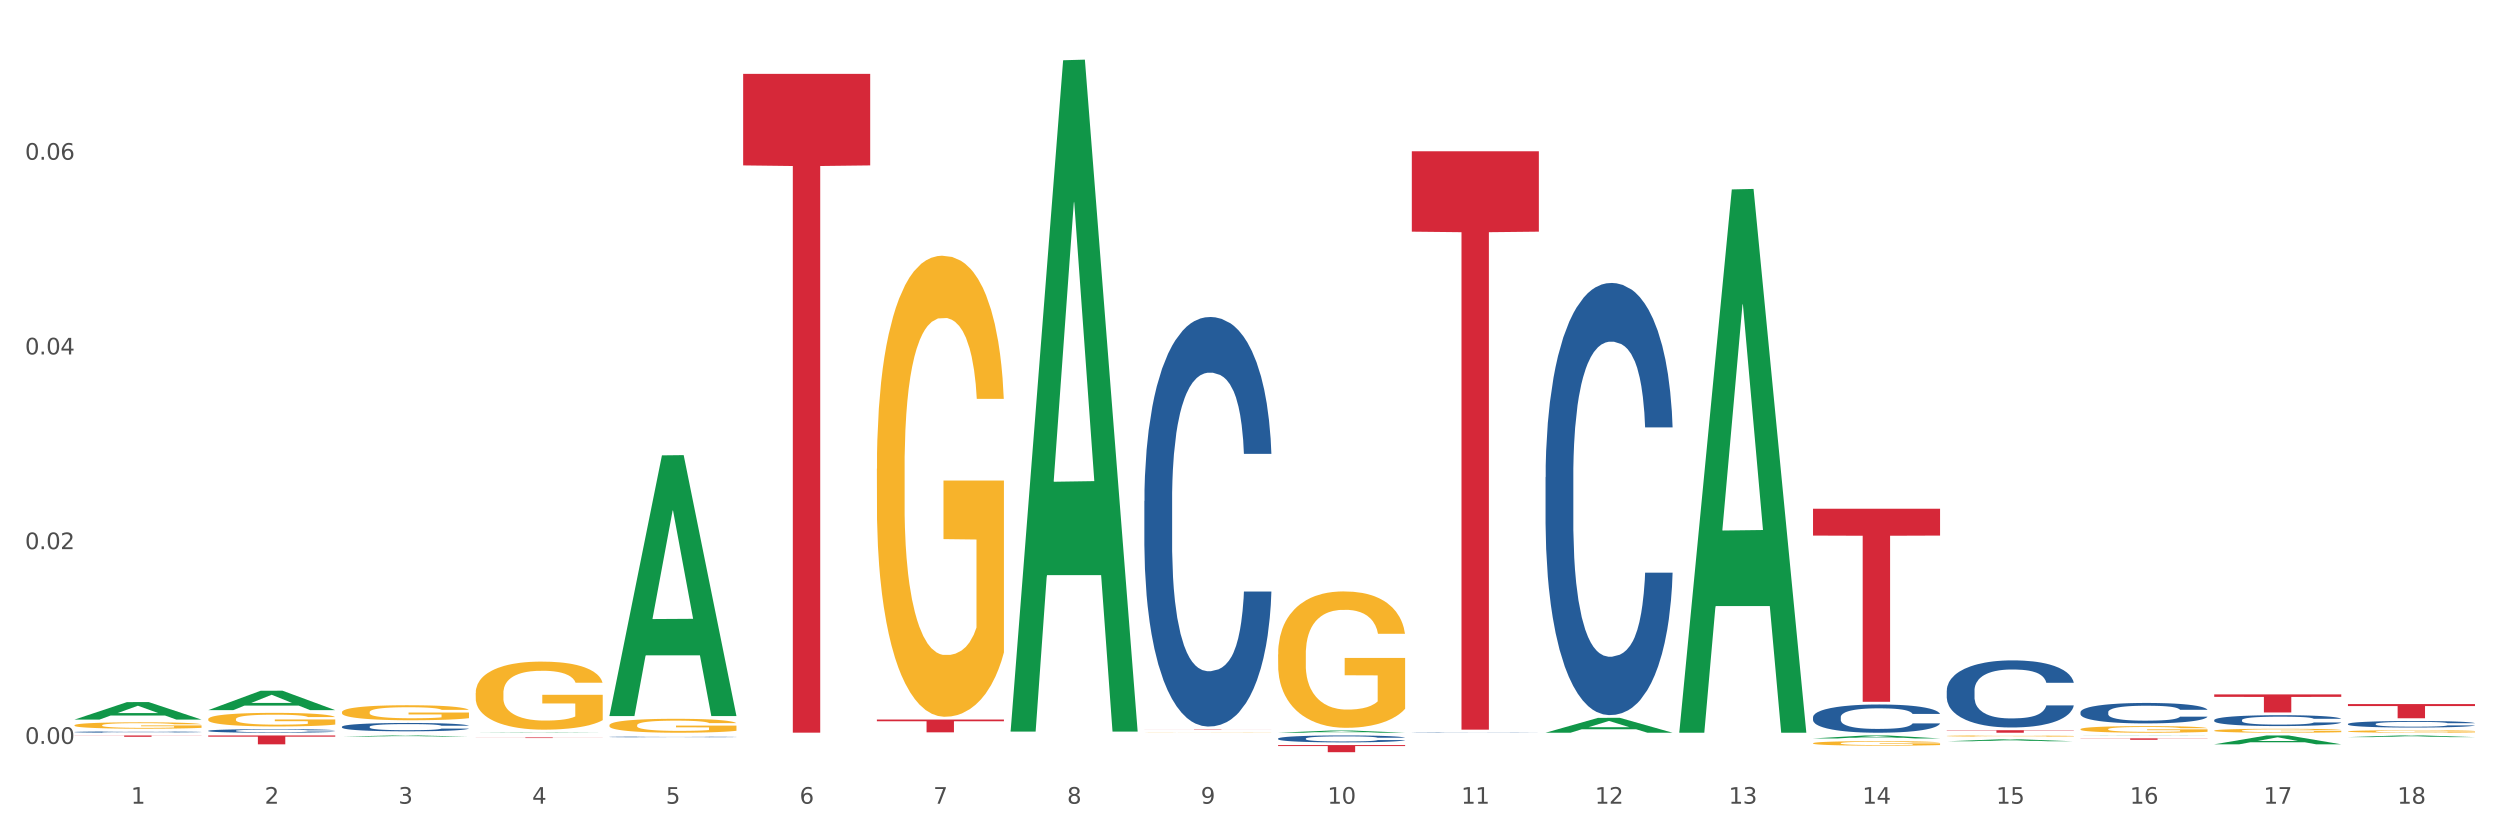 <?xml version="1.0" encoding="utf-8" standalone="no"?>
<!DOCTYPE svg PUBLIC "-//W3C//DTD SVG 1.1//EN"
  "http://www.w3.org/Graphics/SVG/1.1/DTD/svg11.dtd">
<svg xmlns:xlink="http://www.w3.org/1999/xlink" width="1080pt" height="360pt" viewBox="0 0 1080 360" xmlns="http://www.w3.org/2000/svg" version="1.1">
 <rect x="0" y="0" width="1080" height="360" fill="#333333" stroke="none"/>
 <defs>
  <style type="text/css">*{stroke-linejoin: round; stroke-linecap: butt}</style>
 </defs>
 <g id="figure_1">
  <g id="patch_1">
   <path d="M 0 360 
L 1080 360 
L 1080 0 
L 0 0 
z
" style="fill: #ffffff; stroke: #ffffff; stroke-linejoin: miter"/>
  </g>
  <g id="axes_1">
   <g id="matplotlib.axis_1">
    <g id="xtick_1">
     <g id="text_1">
      <!-- 1 -->
      <g style="fill: #4d4d4d" transform="translate(56.563 347.204) scale(0.096 -0.096)">
       <defs>
        <path id="DejaVuSans-31" d="M 794 531 
L 1825 531 
L 1825 4091 
L 703 3866 
L 703 4441 
L 1819 4666 
L 2450 4666 
L 2450 531 
L 3481 531 
L 3481 0 
L 794 0 
L 794 531 
z
" transform="scale(0.016)"/>
       </defs>
       <use xlink:href="#DejaVuSans-31"/>
      </g>
     </g>
    </g>
    <g id="xtick_2">
     <g id="text_2">
      <!-- 2 -->
      <g style="fill: #4d4d4d" transform="translate(114.336 347.204) scale(0.096 -0.096)">
       <defs>
        <path id="DejaVuSans-32" d="M 1228 531 
L 3431 531 
L 3431 0 
L 469 0 
L 469 531 
Q 828 903 1448 1529 
Q 2069 2156 2228 2338 
Q 2531 2678 2651 2914 
Q 2772 3150 2772 3378 
Q 2772 3750 2511 3984 
Q 2250 4219 1831 4219 
Q 1534 4219 1204 4116 
Q 875 4013 500 3803 
L 500 4441 
Q 881 4594 1212 4672 
Q 1544 4750 1819 4750 
Q 2544 4750 2975 4387 
Q 3406 4025 3406 3419 
Q 3406 3131 3298 2873 
Q 3191 2616 2906 2266 
Q 2828 2175 2409 1742 
Q 1991 1309 1228 531 
z
" transform="scale(0.016)"/>
       </defs>
       <use xlink:href="#DejaVuSans-32"/>
      </g>
     </g>
    </g>
    <g id="xtick_3">
     <g id="text_3">
      <!-- 3 -->
      <g style="fill: #4d4d4d" transform="translate(172.109 347.204) scale(0.096 -0.096)">
       <defs>
        <path id="DejaVuSans-33" d="M 2597 2516 
Q 3050 2419 3304 2112 
Q 3559 1806 3559 1356 
Q 3559 666 3084 287 
Q 2609 -91 1734 -91 
Q 1441 -91 1130 -33 
Q 819 25 488 141 
L 488 750 
Q 750 597 1062 519 
Q 1375 441 1716 441 
Q 2309 441 2620 675 
Q 2931 909 2931 1356 
Q 2931 1769 2642 2001 
Q 2353 2234 1838 2234 
L 1294 2234 
L 1294 2753 
L 1863 2753 
Q 2328 2753 2575 2939 
Q 2822 3125 2822 3475 
Q 2822 3834 2567 4026 
Q 2313 4219 1838 4219 
Q 1578 4219 1281 4162 
Q 984 4106 628 3988 
L 628 4550 
Q 988 4650 1302 4700 
Q 1616 4750 1894 4750 
Q 2613 4750 3031 4423 
Q 3450 4097 3450 3541 
Q 3450 3153 3228 2886 
Q 3006 2619 2597 2516 
z
" transform="scale(0.016)"/>
       </defs>
       <use xlink:href="#DejaVuSans-33"/>
      </g>
     </g>
    </g>
    <g id="xtick_4">
     <g id="text_4">
      <!-- 4 -->
      <g style="fill: #4d4d4d" transform="translate(229.882 347.204) scale(0.096 -0.096)">
       <defs>
        <path id="DejaVuSans-34" d="M 2419 4116 
L 825 1625 
L 2419 1625 
L 2419 4116 
z
M 2253 4666 
L 3047 4666 
L 3047 1625 
L 3713 1625 
L 3713 1100 
L 3047 1100 
L 3047 0 
L 2419 0 
L 2419 1100 
L 313 1100 
L 313 1709 
L 2253 4666 
z
" transform="scale(0.016)"/>
       </defs>
       <use xlink:href="#DejaVuSans-34"/>
      </g>
     </g>
    </g>
    <g id="xtick_5">
     <g id="text_5">
      <!-- 5 -->
      <g style="fill: #4d4d4d" transform="translate(287.655 347.204) scale(0.096 -0.096)">
       <defs>
        <path id="DejaVuSans-35" d="M 691 4666 
L 3169 4666 
L 3169 4134 
L 1269 4134 
L 1269 2991 
Q 1406 3038 1543 3061 
Q 1681 3084 1819 3084 
Q 2600 3084 3056 2656 
Q 3513 2228 3513 1497 
Q 3513 744 3044 326 
Q 2575 -91 1722 -91 
Q 1428 -91 1123 -41 
Q 819 9 494 109 
L 494 744 
Q 775 591 1075 516 
Q 1375 441 1709 441 
Q 2250 441 2565 725 
Q 2881 1009 2881 1497 
Q 2881 1984 2565 2268 
Q 2250 2553 1709 2553 
Q 1456 2553 1204 2497 
Q 953 2441 691 2322 
L 691 4666 
z
" transform="scale(0.016)"/>
       </defs>
       <use xlink:href="#DejaVuSans-35"/>
      </g>
     </g>
    </g>
    <g id="xtick_6">
     <g id="text_6">
      <!-- 6 -->
      <g style="fill: #4d4d4d" transform="translate(345.428 347.204) scale(0.096 -0.096)">
       <defs>
        <path id="DejaVuSans-36" d="M 2113 2584 
Q 1688 2584 1439 2293 
Q 1191 2003 1191 1497 
Q 1191 994 1439 701 
Q 1688 409 2113 409 
Q 2538 409 2786 701 
Q 3034 994 3034 1497 
Q 3034 2003 2786 2293 
Q 2538 2584 2113 2584 
z
M 3366 4563 
L 3366 3988 
Q 3128 4100 2886 4159 
Q 2644 4219 2406 4219 
Q 1781 4219 1451 3797 
Q 1122 3375 1075 2522 
Q 1259 2794 1537 2939 
Q 1816 3084 2150 3084 
Q 2853 3084 3261 2657 
Q 3669 2231 3669 1497 
Q 3669 778 3244 343 
Q 2819 -91 2113 -91 
Q 1303 -91 875 529 
Q 447 1150 447 2328 
Q 447 3434 972 4092 
Q 1497 4750 2381 4750 
Q 2619 4750 2861 4703 
Q 3103 4656 3366 4563 
z
" transform="scale(0.016)"/>
       </defs>
       <use xlink:href="#DejaVuSans-36"/>
      </g>
     </g>
    </g>
    <g id="xtick_7">
     <g id="text_7">
      <!-- 7 -->
      <g style="fill: #4d4d4d" transform="translate(403.201 347.204) scale(0.096 -0.096)">
       <defs>
        <path id="DejaVuSans-37" d="M 525 4666 
L 3525 4666 
L 3525 4397 
L 1831 0 
L 1172 0 
L 2766 4134 
L 525 4134 
L 525 4666 
z
" transform="scale(0.016)"/>
       </defs>
       <use xlink:href="#DejaVuSans-37"/>
      </g>
     </g>
    </g>
    <g id="xtick_8">
     <g id="text_8">
      <!-- 8 -->
      <g style="fill: #4d4d4d" transform="translate(460.974 347.204) scale(0.096 -0.096)">
       <defs>
        <path id="DejaVuSans-38" d="M 2034 2216 
Q 1584 2216 1326 1975 
Q 1069 1734 1069 1313 
Q 1069 891 1326 650 
Q 1584 409 2034 409 
Q 2484 409 2743 651 
Q 3003 894 3003 1313 
Q 3003 1734 2745 1975 
Q 2488 2216 2034 2216 
z
M 1403 2484 
Q 997 2584 770 2862 
Q 544 3141 544 3541 
Q 544 4100 942 4425 
Q 1341 4750 2034 4750 
Q 2731 4750 3128 4425 
Q 3525 4100 3525 3541 
Q 3525 3141 3298 2862 
Q 3072 2584 2669 2484 
Q 3125 2378 3379 2068 
Q 3634 1759 3634 1313 
Q 3634 634 3220 271 
Q 2806 -91 2034 -91 
Q 1263 -91 848 271 
Q 434 634 434 1313 
Q 434 1759 690 2068 
Q 947 2378 1403 2484 
z
M 1172 3481 
Q 1172 3119 1398 2916 
Q 1625 2713 2034 2713 
Q 2441 2713 2670 2916 
Q 2900 3119 2900 3481 
Q 2900 3844 2670 4047 
Q 2441 4250 2034 4250 
Q 1625 4250 1398 4047 
Q 1172 3844 1172 3481 
z
" transform="scale(0.016)"/>
       </defs>
       <use xlink:href="#DejaVuSans-38"/>
      </g>
     </g>
    </g>
    <g id="xtick_9">
     <g id="text_9">
      <!-- 9 -->
      <g style="fill: #4d4d4d" transform="translate(518.747 347.204) scale(0.096 -0.096)">
       <defs>
        <path id="DejaVuSans-39" d="M 703 97 
L 703 672 
Q 941 559 1184 500 
Q 1428 441 1663 441 
Q 2288 441 2617 861 
Q 2947 1281 2994 2138 
Q 2813 1869 2534 1725 
Q 2256 1581 1919 1581 
Q 1219 1581 811 2004 
Q 403 2428 403 3163 
Q 403 3881 828 4315 
Q 1253 4750 1959 4750 
Q 2769 4750 3195 4129 
Q 3622 3509 3622 2328 
Q 3622 1225 3098 567 
Q 2575 -91 1691 -91 
Q 1453 -91 1209 -44 
Q 966 3 703 97 
z
M 1959 2075 
Q 2384 2075 2632 2365 
Q 2881 2656 2881 3163 
Q 2881 3666 2632 3958 
Q 2384 4250 1959 4250 
Q 1534 4250 1286 3958 
Q 1038 3666 1038 3163 
Q 1038 2656 1286 2365 
Q 1534 2075 1959 2075 
z
" transform="scale(0.016)"/>
       </defs>
       <use xlink:href="#DejaVuSans-39"/>
      </g>
     </g>
    </g>
    <g id="xtick_10">
     <g id="text_10">
      <!-- 10 -->
      <g style="fill: #4d4d4d" transform="translate(573.466 347.204) scale(0.096 -0.096)">
       <defs>
        <path id="DejaVuSans-30" d="M 2034 4250 
Q 1547 4250 1301 3770 
Q 1056 3291 1056 2328 
Q 1056 1369 1301 889 
Q 1547 409 2034 409 
Q 2525 409 2770 889 
Q 3016 1369 3016 2328 
Q 3016 3291 2770 3770 
Q 2525 4250 2034 4250 
z
M 2034 4750 
Q 2819 4750 3233 4129 
Q 3647 3509 3647 2328 
Q 3647 1150 3233 529 
Q 2819 -91 2034 -91 
Q 1250 -91 836 529 
Q 422 1150 422 2328 
Q 422 3509 836 4129 
Q 1250 4750 2034 4750 
z
" transform="scale(0.016)"/>
       </defs>
       <use xlink:href="#DejaVuSans-31"/>
       <use xlink:href="#DejaVuSans-30" transform="translate(63.623 0)"/>
      </g>
     </g>
    </g>
    <g id="xtick_11">
     <g id="text_11">
      <!-- 11 -->
      <g style="fill: #4d4d4d" transform="translate(631.239 347.204) scale(0.096 -0.096)">
       <use xlink:href="#DejaVuSans-31"/>
       <use xlink:href="#DejaVuSans-31" transform="translate(63.623 0)"/>
      </g>
     </g>
    </g>
    <g id="xtick_12">
     <g id="text_12">
      <!-- 12 -->
      <g style="fill: #4d4d4d" transform="translate(689.012 347.204) scale(0.096 -0.096)">
       <use xlink:href="#DejaVuSans-31"/>
       <use xlink:href="#DejaVuSans-32" transform="translate(63.623 0)"/>
      </g>
     </g>
    </g>
    <g id="xtick_13">
     <g id="text_13">
      <!-- 13 -->
      <g style="fill: #4d4d4d" transform="translate(746.785 347.204) scale(0.096 -0.096)">
       <use xlink:href="#DejaVuSans-31"/>
       <use xlink:href="#DejaVuSans-33" transform="translate(63.623 0)"/>
      </g>
     </g>
    </g>
    <g id="xtick_14">
     <g id="text_14">
      <!-- 14 -->
      <g style="fill: #4d4d4d" transform="translate(804.558 347.204) scale(0.096 -0.096)">
       <use xlink:href="#DejaVuSans-31"/>
       <use xlink:href="#DejaVuSans-34" transform="translate(63.623 0)"/>
      </g>
     </g>
    </g>
    <g id="xtick_15">
     <g id="text_15">
      <!-- 15 -->
      <g style="fill: #4d4d4d" transform="translate(862.331 347.204) scale(0.096 -0.096)">
       <use xlink:href="#DejaVuSans-31"/>
       <use xlink:href="#DejaVuSans-35" transform="translate(63.623 0)"/>
      </g>
     </g>
    </g>
    <g id="xtick_16">
     <g id="text_16">
      <!-- 16 -->
      <g style="fill: #4d4d4d" transform="translate(920.104 347.204) scale(0.096 -0.096)">
       <use xlink:href="#DejaVuSans-31"/>
       <use xlink:href="#DejaVuSans-36" transform="translate(63.623 0)"/>
      </g>
     </g>
    </g>
    <g id="xtick_17">
     <g id="text_17">
      <!-- 17 -->
      <g style="fill: #4d4d4d" transform="translate(977.877 347.204) scale(0.096 -0.096)">
       <use xlink:href="#DejaVuSans-31"/>
       <use xlink:href="#DejaVuSans-37" transform="translate(63.623 0)"/>
      </g>
     </g>
    </g>
    <g id="xtick_18">
     <g id="text_18">
      <!-- 18 -->
      <g style="fill: #4d4d4d" transform="translate(1035.65 347.204) scale(0.096 -0.096)">
       <use xlink:href="#DejaVuSans-31"/>
       <use xlink:href="#DejaVuSans-38" transform="translate(63.623 0)"/>
      </g>
     </g>
    </g>
    <g id="xtick_19"/>
    <g id="xtick_20"/>
    <g id="xtick_21"/>
    <g id="xtick_22"/>
    <g id="xtick_23"/>
    <g id="xtick_24"/>
    <g id="xtick_25"/>
    <g id="xtick_26"/>
    <g id="xtick_27"/>
    <g id="xtick_28"/>
    <g id="xtick_29"/>
    <g id="xtick_30"/>
    <g id="xtick_31"/>
    <g id="xtick_32"/>
    <g id="xtick_33"/>
    <g id="xtick_34"/>
    <g id="xtick_35"/>
   </g>
   <g id="matplotlib.axis_2">
    <g id="ytick_1">
     <g id="text_19">
      <!-- 0.00 -->
      <g style="fill: #4d4d4d" transform="translate(10.8 321.354) scale(0.096 -0.096)">
       <defs>
        <path id="DejaVuSans-2e" d="M 684 794 
L 1344 794 
L 1344 0 
L 684 0 
L 684 794 
z
" transform="scale(0.016)"/>
       </defs>
       <use xlink:href="#DejaVuSans-30"/>
       <use xlink:href="#DejaVuSans-2e" transform="translate(63.623 0)"/>
       <use xlink:href="#DejaVuSans-30" transform="translate(95.41 0)"/>
       <use xlink:href="#DejaVuSans-30" transform="translate(159.033 0)"/>
      </g>
     </g>
    </g>
    <g id="ytick_2">
     <g id="text_20">
      <!-- 0.02 -->
      <g style="fill: #4d4d4d" transform="translate(10.8 237.235) scale(0.096 -0.096)">
       <use xlink:href="#DejaVuSans-30"/>
       <use xlink:href="#DejaVuSans-2e" transform="translate(63.623 0)"/>
       <use xlink:href="#DejaVuSans-30" transform="translate(95.41 0)"/>
       <use xlink:href="#DejaVuSans-32" transform="translate(159.033 0)"/>
      </g>
     </g>
    </g>
    <g id="ytick_3">
     <g id="text_21">
      <!-- 0.04 -->
      <g style="fill: #4d4d4d" transform="translate(10.8 153.117) scale(0.096 -0.096)">
       <use xlink:href="#DejaVuSans-30"/>
       <use xlink:href="#DejaVuSans-2e" transform="translate(63.623 0)"/>
       <use xlink:href="#DejaVuSans-30" transform="translate(95.41 0)"/>
       <use xlink:href="#DejaVuSans-34" transform="translate(159.033 0)"/>
      </g>
     </g>
    </g>
    <g id="ytick_4">
     <g id="text_22">
      <!-- 0.06 -->
      <g style="fill: #4d4d4d" transform="translate(10.8 68.998) scale(0.096 -0.096)">
       <use xlink:href="#DejaVuSans-30"/>
       <use xlink:href="#DejaVuSans-2e" transform="translate(63.623 0)"/>
       <use xlink:href="#DejaVuSans-30" transform="translate(95.41 0)"/>
       <use xlink:href="#DejaVuSans-36" transform="translate(159.033 0)"/>
      </g>
     </g>
    </g>
    <g id="ytick_5"/>
    <g id="ytick_6"/>
    <g id="ytick_7"/>
    <g id="ytick_8"/>
   </g>
   <g id="PolyCollection_1">
    <path d="M 32.175 310.851 
L 32.232 310.844 
L 54.864 303.309 
L 64.257 303.301 
L 87.059 310.865 
L 76.196 310.865 
L 71.273 309.104 
L 47.905 309.104 
L 47.735 309.132 
L 42.982 310.865 
L 32.175 310.865 
L 32.175 310.851 
L 50.847 308.053 
L 68.331 308.046 
L 59.674 304.914 
L 59.561 304.9 
L 59.447 304.921 
L 50.79 308.046 
L 50.847 308.053 
L 32.175 310.851 
z
" clip-path="url(#pf1df89de7d)" style="fill: #109648"/>
    <path d="M 494.359 216.438 
L 494.424 216.276 
L 494.424 211.752 
L 494.618 205.612 
L 495.332 194.301 
L 496.24 185.737 
L 497.797 175.719 
L 498.641 171.517 
L 499.743 166.832 
L 502.014 159.237 
L 504.609 152.774 
L 506.426 149.219 
L 507.788 146.957 
L 510.837 142.917 
L 512.589 141.14 
L 514.405 139.685 
L 515.962 138.716 
L 518.557 137.585 
L 520.633 137.1 
L 523.034 136.939 
L 525.045 137.1 
L 527.705 137.746 
L 531.597 139.685 
L 533.089 140.817 
L 535.1 142.756 
L 537.176 145.341 
L 538.863 147.926 
L 540.809 151.643 
L 542.821 156.49 
L 544.767 162.63 
L 546.129 168.286 
L 547.232 174.264 
L 548.205 181.536 
L 548.919 189.453 
L 549.243 196.078 
L 537.371 196.078 
L 537.047 190.1 
L 536.398 183.636 
L 535.749 179.273 
L 535.036 175.719 
L 533.933 171.679 
L 532.96 169.094 
L 531.338 166.024 
L 529.846 164.085 
L 528.613 162.954 
L 527.121 161.984 
L 523.942 161.015 
L 521.671 161.015 
L 520.244 161.338 
L 518.492 162.146 
L 517 163.277 
L 515.249 165.216 
L 513.886 167.316 
L 512.524 170.063 
L 511.745 172.002 
L 510.578 175.557 
L 509.799 178.466 
L 508.761 183.475 
L 508.177 187.03 
L 507.139 196.24 
L 506.685 203.026 
L 506.49 207.712 
L 506.361 212.883 
L 506.361 238.09 
L 506.75 249.401 
L 507.074 254.248 
L 507.593 259.742 
L 508.566 266.852 
L 509.994 273.8 
L 511.486 278.809 
L 512.718 281.879 
L 513.886 284.141 
L 515.054 285.919 
L 516.481 287.535 
L 517.649 288.504 
L 519.401 289.474 
L 521.477 289.958 
L 523.099 289.958 
L 526.407 289.15 
L 527.899 288.343 
L 529.327 287.211 
L 530.884 285.434 
L 532.116 283.495 
L 532.83 282.041 
L 533.998 278.971 
L 534.906 275.739 
L 535.684 272.023 
L 536.203 268.791 
L 536.787 263.943 
L 537.241 258.45 
L 537.371 255.541 
L 549.243 255.541 
L 548.984 261.358 
L 548.53 267.013 
L 547.621 274.608 
L 546.908 278.971 
L 545.805 284.303 
L 544.637 288.827 
L 543.015 293.836 
L 541.523 297.553 
L 539.966 300.785 
L 538.279 303.693 
L 535.23 307.733 
L 534.127 308.864 
L 531.792 310.803 
L 529.975 311.934 
L 527.315 313.065 
L 524.591 313.711 
L 521.736 313.873 
L 519.206 313.55 
L 516.416 312.58 
L 514.665 311.611 
L 512.718 310.156 
L 510.448 307.894 
L 508.307 305.147 
L 506.296 301.916 
L 504.414 298.199 
L 502.663 293.998 
L 500.392 287.05 
L 498.705 280.263 
L 497.473 273.962 
L 496.629 268.629 
L 495.786 261.843 
L 495.332 257.157 
L 494.618 245.846 
L 494.359 235.343 
L 494.359 216.438 
z
" clip-path="url(#pf1df89de7d)" style="fill: #255c99"/>
    <path d="M 263.267 318.351 
L 263.332 318.351 
L 263.332 318.342 
L 263.526 318.331 
L 264.24 318.31 
L 265.148 318.294 
L 266.705 318.276 
L 267.549 318.268 
L 268.652 318.259 
L 270.922 318.245 
L 273.517 318.233 
L 275.334 318.227 
L 276.696 318.222 
L 279.745 318.215 
L 281.497 318.212 
L 283.313 318.209 
L 284.87 318.207 
L 287.465 318.205 
L 289.541 318.204 
L 291.942 318.204 
L 293.953 318.204 
L 296.613 318.205 
L 300.505 318.209 
L 301.997 318.211 
L 304.008 318.215 
L 306.084 318.22 
L 307.771 318.224 
L 309.717 318.231 
L 311.729 318.24 
L 313.675 318.251 
L 315.037 318.262 
L 316.14 318.273 
L 317.113 318.286 
L 317.827 318.301 
L 318.151 318.313 
L 306.279 318.313 
L 305.955 318.302 
L 305.306 318.29 
L 304.657 318.282 
L 303.944 318.276 
L 302.841 318.268 
L 301.868 318.263 
L 300.246 318.258 
L 298.754 318.254 
L 297.521 318.252 
L 296.029 318.25 
L 292.85 318.248 
L 290.579 318.248 
L 289.152 318.249 
L 287.4 318.251 
L 285.908 318.253 
L 284.157 318.256 
L 282.794 318.26 
L 281.432 318.265 
L 280.653 318.269 
L 279.486 318.275 
L 278.707 318.281 
L 277.669 318.29 
L 277.085 318.297 
L 276.047 318.314 
L 275.593 318.326 
L 275.399 318.335 
L 275.269 318.344 
L 275.269 318.391 
L 275.658 318.412 
L 275.982 318.421 
L 276.501 318.431 
L 277.475 318.444 
L 278.902 318.457 
L 280.394 318.466 
L 281.627 318.472 
L 282.794 318.476 
L 283.962 318.479 
L 285.389 318.482 
L 286.557 318.484 
L 288.309 318.486 
L 290.385 318.487 
L 292.007 318.487 
L 295.315 318.485 
L 296.807 318.484 
L 298.235 318.482 
L 299.792 318.479 
L 301.024 318.475 
L 301.738 318.472 
L 302.906 318.467 
L 303.814 318.461 
L 304.592 318.454 
L 305.111 318.448 
L 305.695 318.439 
L 306.149 318.429 
L 306.279 318.423 
L 318.151 318.423 
L 317.892 318.434 
L 317.438 318.445 
L 316.529 318.459 
L 315.816 318.467 
L 314.713 318.476 
L 313.545 318.485 
L 311.923 318.494 
L 310.431 318.501 
L 308.874 318.507 
L 307.187 318.512 
L 304.138 318.52 
L 303.035 318.522 
L 300.7 318.526 
L 298.883 318.528 
L 296.223 318.53 
L 293.499 318.531 
L 290.644 318.531 
L 288.114 318.531 
L 285.324 318.529 
L 283.573 318.527 
L 281.627 318.524 
L 279.356 318.52 
L 277.215 318.515 
L 275.204 318.509 
L 273.323 318.502 
L 271.571 318.494 
L 269.3 318.482 
L 267.614 318.469 
L 266.381 318.457 
L 265.538 318.448 
L 264.694 318.435 
L 264.24 318.426 
L 263.526 318.405 
L 263.267 318.386 
L 263.267 318.351 
z
" clip-path="url(#pf1df89de7d)" style="fill: #255c99"/>
    <path d="M 147.721 313.944 
L 147.786 313.941 
L 147.786 313.848 
L 147.98 313.723 
L 148.694 313.492 
L 149.602 313.317 
L 151.159 313.113 
L 152.003 313.027 
L 153.106 312.931 
L 155.376 312.776 
L 157.971 312.645 
L 159.788 312.572 
L 161.15 312.526 
L 164.199 312.443 
L 165.951 312.407 
L 167.767 312.377 
L 169.324 312.358 
L 171.919 312.335 
L 173.995 312.325 
L 176.396 312.321 
L 178.407 312.325 
L 181.067 312.338 
L 184.959 312.377 
L 186.451 312.401 
L 188.463 312.44 
L 190.539 312.493 
L 192.225 312.546 
L 194.172 312.621 
L 196.183 312.72 
L 198.129 312.846 
L 199.491 312.961 
L 200.594 313.083 
L 201.567 313.232 
L 202.281 313.393 
L 202.605 313.528 
L 190.733 313.528 
L 190.409 313.406 
L 189.76 313.274 
L 189.111 313.185 
L 188.398 313.113 
L 187.295 313.03 
L 186.322 312.978 
L 184.7 312.915 
L 183.208 312.875 
L 181.975 312.852 
L 180.483 312.833 
L 177.304 312.813 
L 175.033 312.813 
L 173.606 312.819 
L 171.854 312.836 
L 170.362 312.859 
L 168.611 312.899 
L 167.248 312.941 
L 165.886 312.997 
L 165.107 313.037 
L 163.94 313.11 
L 163.161 313.169 
L 162.123 313.271 
L 161.539 313.344 
L 160.501 313.532 
L 160.047 313.67 
L 159.853 313.766 
L 159.723 313.871 
L 159.723 314.386 
L 160.112 314.617 
L 160.436 314.716 
L 160.955 314.828 
L 161.929 314.973 
L 163.356 315.115 
L 164.848 315.217 
L 166.081 315.28 
L 167.248 315.326 
L 168.416 315.362 
L 169.843 315.395 
L 171.011 315.415 
L 172.763 315.435 
L 174.839 315.444 
L 176.461 315.444 
L 179.769 315.428 
L 181.261 315.412 
L 182.689 315.388 
L 184.246 315.352 
L 185.478 315.313 
L 186.192 315.283 
L 187.36 315.22 
L 188.268 315.154 
L 189.046 315.078 
L 189.565 315.012 
L 190.149 314.914 
L 190.603 314.801 
L 190.733 314.742 
L 202.605 314.742 
L 202.346 314.861 
L 201.892 314.976 
L 200.983 315.131 
L 200.27 315.22 
L 199.167 315.329 
L 197.999 315.421 
L 196.377 315.524 
L 194.885 315.599 
L 193.328 315.665 
L 191.641 315.725 
L 188.592 315.807 
L 187.489 315.83 
L 185.154 315.87 
L 183.337 315.893 
L 180.678 315.916 
L 177.953 315.929 
L 175.098 315.933 
L 172.568 315.926 
L 169.778 315.906 
L 168.027 315.886 
L 166.081 315.857 
L 163.81 315.811 
L 161.669 315.754 
L 159.658 315.689 
L 157.777 315.613 
L 156.025 315.527 
L 153.754 315.385 
L 152.068 315.247 
L 150.835 315.118 
L 149.992 315.009 
L 149.148 314.871 
L 148.694 314.775 
L 147.98 314.544 
L 147.721 314.33 
L 147.721 313.944 
z
" clip-path="url(#pf1df89de7d)" style="fill: #255c99"/>
    <path d="M 89.948 315.692 
L 90.013 315.691 
L 90.013 315.652 
L 90.207 315.598 
L 90.921 315.5 
L 91.829 315.426 
L 93.386 315.338 
L 94.23 315.302 
L 95.333 315.261 
L 97.603 315.195 
L 100.198 315.139 
L 102.015 315.108 
L 103.377 315.089 
L 106.426 315.053 
L 108.178 315.038 
L 109.994 315.025 
L 111.551 315.017 
L 114.146 315.007 
L 116.222 315.003 
L 118.623 315.001 
L 120.634 315.003 
L 123.294 315.009 
L 127.186 315.025 
L 128.678 315.035 
L 130.69 315.052 
L 132.766 315.075 
L 134.452 315.097 
L 136.399 315.129 
L 138.41 315.171 
L 140.356 315.225 
L 141.718 315.274 
L 142.821 315.326 
L 143.794 315.389 
L 144.508 315.458 
L 144.832 315.515 
L 132.96 315.515 
L 132.636 315.463 
L 131.987 315.407 
L 131.338 315.369 
L 130.625 315.338 
L 129.522 315.303 
L 128.549 315.281 
L 126.927 315.254 
L 125.435 315.237 
L 124.202 315.228 
L 122.71 315.219 
L 119.531 315.211 
L 117.26 315.211 
L 115.833 315.214 
L 114.082 315.221 
L 112.589 315.23 
L 110.838 315.247 
L 109.475 315.265 
L 108.113 315.289 
L 107.335 315.306 
L 106.167 315.337 
L 105.388 315.362 
L 104.35 315.406 
L 103.766 315.437 
L 102.728 315.517 
L 102.274 315.576 
L 102.08 315.616 
L 101.95 315.661 
L 101.95 315.88 
L 102.339 315.979 
L 102.663 316.021 
L 103.183 316.069 
L 104.156 316.13 
L 105.583 316.191 
L 107.075 316.234 
L 108.308 316.261 
L 109.475 316.281 
L 110.643 316.296 
L 112.07 316.31 
L 113.238 316.319 
L 114.99 316.327 
L 117.066 316.331 
L 118.688 316.331 
L 121.996 316.324 
L 123.488 316.317 
L 124.916 316.307 
L 126.473 316.292 
L 127.705 316.275 
L 128.419 316.262 
L 129.587 316.236 
L 130.495 316.208 
L 131.273 316.175 
L 131.792 316.147 
L 132.376 316.105 
L 132.83 316.057 
L 132.96 316.032 
L 144.832 316.032 
L 144.573 316.083 
L 144.119 316.132 
L 143.21 316.198 
L 142.497 316.236 
L 141.394 316.282 
L 140.226 316.321 
L 138.604 316.365 
L 137.112 316.397 
L 135.555 316.425 
L 133.868 316.451 
L 130.819 316.486 
L 129.716 316.495 
L 127.381 316.512 
L 125.564 316.522 
L 122.905 316.532 
L 120.18 316.538 
L 117.325 316.539 
L 114.795 316.536 
L 112.006 316.528 
L 110.254 316.519 
L 108.308 316.507 
L 106.037 316.487 
L 103.896 316.463 
L 101.885 316.435 
L 100.004 316.403 
L 98.252 316.366 
L 95.981 316.306 
L 94.295 316.247 
L 93.062 316.192 
L 92.219 316.146 
L 91.375 316.087 
L 90.921 316.046 
L 90.207 315.948 
L 89.948 315.857 
L 89.948 315.692 
z
" clip-path="url(#pf1df89de7d)" style="fill: #255c99"/>
    <path d="M 32.175 316.228 
L 32.24 316.228 
L 32.24 316.213 
L 32.434 316.194 
L 33.148 316.158 
L 34.056 316.131 
L 35.613 316.099 
L 36.457 316.085 
L 37.56 316.07 
L 39.83 316.046 
L 42.425 316.025 
L 44.242 316.014 
L 45.604 316.007 
L 48.653 315.994 
L 50.405 315.988 
L 52.221 315.984 
L 53.778 315.981 
L 56.373 315.977 
L 58.449 315.976 
L 60.85 315.975 
L 62.861 315.976 
L 65.521 315.978 
L 69.413 315.984 
L 70.905 315.987 
L 72.917 315.994 
L 74.993 316.002 
L 76.679 316.01 
L 78.626 316.022 
L 80.637 316.037 
L 82.583 316.057 
L 83.945 316.075 
L 85.048 316.094 
L 86.021 316.117 
L 86.735 316.142 
L 87.059 316.164 
L 75.187 316.164 
L 74.863 316.144 
L 74.214 316.124 
L 73.565 316.11 
L 72.852 316.099 
L 71.749 316.086 
L 70.776 316.078 
L 69.154 316.068 
L 67.662 316.062 
L 66.429 316.058 
L 64.937 316.055 
L 61.758 316.052 
L 59.487 316.052 
L 58.06 316.053 
L 56.309 316.055 
L 54.816 316.059 
L 53.065 316.065 
L 51.702 316.072 
L 50.34 316.081 
L 49.562 316.087 
L 48.394 316.098 
L 47.615 316.107 
L 46.577 316.123 
L 45.993 316.135 
L 44.955 316.164 
L 44.501 316.186 
L 44.307 316.201 
L 44.177 316.217 
L 44.177 316.297 
L 44.566 316.333 
L 44.891 316.349 
L 45.41 316.366 
L 46.383 316.389 
L 47.81 316.411 
L 49.302 316.427 
L 50.535 316.437 
L 51.702 316.444 
L 52.87 316.45 
L 54.297 316.455 
L 55.465 316.458 
L 57.217 316.461 
L 59.293 316.463 
L 60.915 316.463 
L 64.223 316.46 
L 65.715 316.458 
L 67.143 316.454 
L 68.7 316.448 
L 69.932 316.442 
L 70.646 316.438 
L 71.814 316.428 
L 72.722 316.417 
L 73.5 316.406 
L 74.019 316.395 
L 74.603 316.38 
L 75.057 316.362 
L 75.187 316.353 
L 87.059 316.353 
L 86.8 316.372 
L 86.346 316.39 
L 85.437 316.414 
L 84.724 316.428 
L 83.621 316.445 
L 82.453 316.459 
L 80.831 316.475 
L 79.339 316.487 
L 77.782 316.497 
L 76.095 316.507 
L 73.046 316.519 
L 71.943 316.523 
L 69.608 316.529 
L 67.791 316.533 
L 65.132 316.536 
L 62.407 316.538 
L 59.552 316.539 
L 57.022 316.538 
L 54.233 316.535 
L 52.481 316.532 
L 50.535 316.527 
L 48.264 316.52 
L 46.123 316.511 
L 44.112 316.501 
L 42.231 316.489 
L 40.479 316.476 
L 38.208 316.453 
L 36.522 316.432 
L 35.289 316.412 
L 34.446 316.395 
L 33.602 316.373 
L 33.148 316.358 
L 32.434 316.322 
L 32.175 316.289 
L 32.175 316.228 
z
" clip-path="url(#pf1df89de7d)" style="fill: #255c99"/>
    <path d="M 32.175 317.707 
L 87.059 317.707 
L 87.059 317.789 
L 65.47 317.79 
L 65.47 318.299 
L 53.635 318.299 
L 53.635 317.79 
L 32.175 317.789 
L 32.175 317.707 
L 32.175 317.707 
z
" clip-path="url(#pf1df89de7d)" style="fill: #d62839"/>
    <path d="M 89.948 317.707 
L 144.832 317.707 
L 144.832 318.242 
L 123.243 318.245 
L 123.243 321.558 
L 111.407 321.558 
L 111.407 318.245 
L 89.948 318.242 
L 89.948 317.71 
L 89.948 317.707 
z
" clip-path="url(#pf1df89de7d)" style="fill: #d62839"/>
    <path d="M 552.132 319.055 
L 552.197 319.052 
L 552.197 318.976 
L 552.391 318.872 
L 553.105 318.68 
L 554.013 318.534 
L 555.57 318.365 
L 556.414 318.293 
L 557.516 318.214 
L 559.787 318.085 
L 562.382 317.975 
L 564.199 317.915 
L 565.561 317.877 
L 568.61 317.808 
L 570.362 317.778 
L 572.178 317.753 
L 573.735 317.737 
L 576.33 317.718 
L 578.406 317.709 
L 580.807 317.707 
L 582.818 317.709 
L 585.478 317.72 
L 589.37 317.753 
L 590.862 317.773 
L 592.873 317.805 
L 594.949 317.849 
L 596.636 317.893 
L 598.582 317.956 
L 600.594 318.038 
L 602.54 318.143 
L 603.902 318.238 
L 605.005 318.34 
L 605.978 318.463 
L 606.692 318.597 
L 607.016 318.71 
L 595.144 318.71 
L 594.82 318.608 
L 594.171 318.499 
L 593.522 318.425 
L 592.809 318.365 
L 591.706 318.296 
L 590.733 318.252 
L 589.111 318.2 
L 587.619 318.167 
L 586.386 318.148 
L 584.894 318.132 
L 581.715 318.115 
L 579.444 318.115 
L 578.017 318.121 
L 576.265 318.134 
L 574.773 318.153 
L 573.022 318.186 
L 571.659 318.222 
L 570.297 318.269 
L 569.518 318.301 
L 568.351 318.362 
L 567.572 318.411 
L 566.534 318.496 
L 565.95 318.556 
L 564.912 318.713 
L 564.458 318.828 
L 564.263 318.907 
L 564.134 318.995 
L 564.134 319.422 
L 564.523 319.614 
L 564.847 319.696 
L 565.366 319.79 
L 566.339 319.91 
L 567.767 320.028 
L 569.259 320.113 
L 570.491 320.165 
L 571.659 320.203 
L 572.827 320.234 
L 574.254 320.261 
L 575.422 320.277 
L 577.174 320.294 
L 579.25 320.302 
L 580.871 320.302 
L 584.18 320.288 
L 585.672 320.275 
L 587.1 320.256 
L 588.657 320.225 
L 589.889 320.193 
L 590.603 320.168 
L 591.771 320.116 
L 592.679 320.061 
L 593.457 319.998 
L 593.976 319.943 
L 594.56 319.861 
L 595.014 319.768 
L 595.144 319.718 
L 607.016 319.718 
L 606.757 319.817 
L 606.303 319.913 
L 605.394 320.042 
L 604.681 320.116 
L 603.578 320.206 
L 602.41 320.283 
L 600.788 320.368 
L 599.296 320.431 
L 597.739 320.486 
L 596.052 320.535 
L 593.003 320.604 
L 591.9 320.623 
L 589.565 320.656 
L 587.748 320.675 
L 585.088 320.694 
L 582.364 320.705 
L 579.509 320.708 
L 576.979 320.702 
L 574.189 320.686 
L 572.438 320.669 
L 570.491 320.645 
L 568.221 320.606 
L 566.08 320.56 
L 564.069 320.505 
L 562.187 320.442 
L 560.436 320.371 
L 558.165 320.253 
L 556.478 320.138 
L 555.246 320.031 
L 554.402 319.94 
L 553.559 319.825 
L 553.105 319.746 
L 552.391 319.554 
L 552.132 319.376 
L 552.132 319.055 
z
" clip-path="url(#pf1df89de7d)" style="fill: #255c99"/>
    <path d="M 205.494 318.568 
L 260.378 318.568 
L 260.378 318.606 
L 238.789 318.606 
L 238.789 318.841 
L 226.953 318.841 
L 226.953 318.606 
L 205.494 318.606 
L 205.494 318.568 
L 205.494 318.568 
z
" clip-path="url(#pf1df89de7d)" style="fill: #d62839"/>
    <path d="M 378.813 310.825 
L 433.697 310.825 
L 433.697 311.595 
L 412.108 311.6 
L 412.108 316.365 
L 400.272 316.365 
L 400.272 311.6 
L 378.813 311.595 
L 378.813 310.83 
L 378.813 310.825 
z
" clip-path="url(#pf1df89de7d)" style="fill: #d62839"/>
    <path d="M 494.359 315.041 
L 549.243 315.041 
L 549.243 315.061 
L 527.654 315.061 
L 527.654 315.19 
L 515.818 315.19 
L 515.818 315.061 
L 494.359 315.061 
L 494.359 315.041 
L 494.359 315.041 
z
" clip-path="url(#pf1df89de7d)" style="fill: #d62839"/>
    <path d="M 552.132 321.876 
L 607.016 321.876 
L 607.016 322.303 
L 585.427 322.306 
L 585.427 324.95 
L 573.591 324.95 
L 573.591 322.306 
L 552.132 322.303 
L 552.132 321.878 
L 552.132 321.876 
z
" clip-path="url(#pf1df89de7d)" style="fill: #d62839"/>
    <path d="M 609.905 65.354 
L 664.789 65.354 
L 664.789 100.078 
L 643.2 100.312 
L 643.2 315.222 
L 631.364 315.222 
L 631.364 100.312 
L 609.905 100.078 
L 609.905 65.589 
L 609.905 65.354 
z
" clip-path="url(#pf1df89de7d)" style="fill: #d62839"/>
    <path d="M 783.224 219.781 
L 838.108 219.781 
L 838.108 231.37 
L 816.519 231.449 
L 816.519 303.174 
L 804.683 303.174 
L 804.683 231.449 
L 783.224 231.37 
L 783.224 219.86 
L 783.224 219.781 
z
" clip-path="url(#pf1df89de7d)" style="fill: #d62839"/>
    <path d="M 840.997 315.446 
L 895.881 315.446 
L 895.881 315.598 
L 874.291 315.599 
L 874.291 316.539 
L 862.456 316.539 
L 862.456 315.599 
L 840.997 315.598 
L 840.997 315.447 
L 840.997 315.446 
z
" clip-path="url(#pf1df89de7d)" style="fill: #d62839"/>
    <path d="M 898.77 318.967 
L 953.654 318.967 
L 953.654 319.054 
L 932.064 319.055 
L 932.064 319.592 
L 920.229 319.592 
L 920.229 319.055 
L 898.77 319.054 
L 898.77 318.968 
L 898.77 318.967 
z
" clip-path="url(#pf1df89de7d)" style="fill: #d62839"/>
    <path d="M 32.175 313.315 
L 32.24 313.313 
L 32.24 313.221 
L 32.369 313.143 
L 33.017 312.953 
L 33.989 312.796 
L 34.702 312.712 
L 35.415 312.644 
L 36.257 312.575 
L 37.294 312.504 
L 39.173 312.401 
L 40.34 312.347 
L 41.765 312.292 
L 44.357 312.211 
L 46.236 312.165 
L 48.18 312.127 
L 51.355 312.081 
L 53.429 312.061 
L 55.632 312.046 
L 58.289 312.036 
L 60.298 312.033 
L 64.704 312.041 
L 68.462 312.064 
L 70.277 312.081 
L 72.609 312.112 
L 73.84 312.132 
L 75.849 312.173 
L 77.923 312.226 
L 79.348 312.271 
L 81.487 312.357 
L 83.107 312.444 
L 84.597 312.55 
L 85.375 312.623 
L 85.958 312.692 
L 86.476 312.77 
L 86.995 312.895 
L 75.331 312.895 
L 74.877 312.806 
L 74.164 312.722 
L 73.128 312.641 
L 72.22 312.591 
L 70.665 312.527 
L 69.24 312.487 
L 67.749 312.456 
L 65.935 312.431 
L 64.509 312.418 
L 62.501 312.408 
L 58.548 312.411 
L 55.891 312.431 
L 54.077 312.456 
L 52.911 312.479 
L 51.874 312.504 
L 50.707 312.54 
L 49.347 312.593 
L 48.375 312.641 
L 47.403 312.702 
L 46.625 312.763 
L 45.912 312.834 
L 45.329 312.91 
L 44.876 312.988 
L 44.487 313.085 
L 44.163 313.244 
L 44.163 313.591 
L 44.292 313.67 
L 44.616 313.774 
L 45.005 313.852 
L 45.653 313.946 
L 46.236 314.009 
L 47.338 314.1 
L 48.569 314.176 
L 49.541 314.225 
L 50.513 314.265 
L 52.198 314.321 
L 54.077 314.366 
L 55.697 314.394 
L 57.9 314.42 
L 59.39 314.43 
L 60.686 314.435 
L 63.861 314.435 
L 66.129 314.427 
L 68.657 314.409 
L 70.601 314.387 
L 72.22 314.359 
L 74.035 314.313 
L 75.201 314.27 
L 75.201 313.741 
L 60.946 313.738 
L 60.946 313.386 
L 87.059 313.386 
L 87.059 314.42 
L 85.958 314.473 
L 84.727 314.521 
L 83.431 314.564 
L 81.487 314.617 
L 79.154 314.668 
L 77.08 314.703 
L 74.877 314.734 
L 72.285 314.762 
L 68.916 314.787 
L 66.842 314.797 
L 64.25 314.805 
L 61.205 314.807 
L 58.548 314.802 
L 55.956 314.789 
L 53.235 314.767 
L 50.578 314.734 
L 48.569 314.701 
L 46.56 314.66 
L 44.422 314.607 
L 42.737 314.556 
L 41.441 314.511 
L 40.016 314.453 
L 38.46 314.377 
L 37.294 314.308 
L 36.257 314.237 
L 35.156 314.146 
L 34.378 314.067 
L 33.601 313.969 
L 33.147 313.895 
L 32.629 313.781 
L 32.24 313.622 
L 32.175 313.315 
z
" clip-path="url(#pf1df89de7d)" style="fill: #f7b32b"/>
    <path d="M 956.543 299.969 
L 1011.427 299.969 
L 1011.427 301.056 
L 989.837 301.064 
L 989.837 307.791 
L 978.002 307.791 
L 978.002 301.064 
L 956.543 301.056 
L 956.543 299.977 
L 956.543 299.969 
z
" clip-path="url(#pf1df89de7d)" style="fill: #d62839"/>
    <path d="M 609.905 316.457 
L 609.97 316.456 
L 609.97 316.453 
L 610.164 316.447 
L 610.878 316.438 
L 611.786 316.431 
L 613.343 316.422 
L 614.187 316.419 
L 615.289 316.415 
L 617.56 316.408 
L 620.155 316.403 
L 621.972 316.4 
L 623.334 316.398 
L 626.383 316.394 
L 628.135 316.393 
L 629.951 316.392 
L 631.508 316.391 
L 634.103 316.39 
L 636.179 316.39 
L 638.58 316.389 
L 640.591 316.39 
L 643.251 316.39 
L 647.143 316.392 
L 648.635 316.393 
L 650.646 316.394 
L 652.722 316.397 
L 654.409 316.399 
L 656.355 316.402 
L 658.367 316.406 
L 660.313 316.411 
L 661.675 316.416 
L 662.778 316.421 
L 663.751 316.427 
L 664.465 316.434 
L 664.789 316.439 
L 652.917 316.439 
L 652.593 316.434 
L 651.944 316.429 
L 651.295 316.425 
L 650.581 316.422 
L 649.479 316.419 
L 648.505 316.417 
L 646.884 316.414 
L 645.391 316.412 
L 644.159 316.411 
L 642.667 316.411 
L 639.488 316.41 
L 637.217 316.41 
L 635.79 316.41 
L 634.038 316.411 
L 632.546 316.412 
L 630.795 316.413 
L 629.432 316.415 
L 628.07 316.417 
L 627.291 316.419 
L 626.124 316.422 
L 625.345 316.425 
L 624.307 316.429 
L 623.723 316.432 
L 622.685 316.44 
L 622.231 316.445 
L 622.036 316.449 
L 621.907 316.454 
L 621.907 316.475 
L 622.296 316.484 
L 622.62 316.489 
L 623.139 316.493 
L 624.112 316.499 
L 625.54 316.505 
L 627.032 316.509 
L 628.264 316.512 
L 629.432 316.514 
L 630.6 316.515 
L 632.027 316.517 
L 633.195 316.518 
L 634.947 316.518 
L 637.023 316.519 
L 638.644 316.519 
L 641.953 316.518 
L 643.445 316.517 
L 644.872 316.516 
L 646.429 316.515 
L 647.662 316.513 
L 648.376 316.512 
L 649.543 316.509 
L 650.452 316.507 
L 651.23 316.504 
L 651.749 316.501 
L 652.333 316.497 
L 652.787 316.492 
L 652.917 316.49 
L 664.789 316.49 
L 664.53 316.495 
L 664.076 316.499 
L 663.167 316.506 
L 662.454 316.509 
L 661.351 316.514 
L 660.183 316.518 
L 658.561 316.522 
L 657.069 316.525 
L 655.512 316.528 
L 653.825 316.53 
L 650.776 316.534 
L 649.673 316.535 
L 647.338 316.536 
L 645.521 316.537 
L 642.861 316.538 
L 640.137 316.539 
L 637.282 316.539 
L 634.752 316.539 
L 631.962 316.538 
L 630.211 316.537 
L 628.264 316.536 
L 625.994 316.534 
L 623.853 316.532 
L 621.842 316.529 
L 619.96 316.526 
L 618.209 316.522 
L 615.938 316.516 
L 614.251 316.511 
L 613.019 316.505 
L 612.175 316.501 
L 611.332 316.495 
L 610.878 316.491 
L 610.164 316.481 
L 609.905 316.473 
L 609.905 316.457 
z
" clip-path="url(#pf1df89de7d)" style="fill: #255c99"/>
    <path d="M 783.224 309.822 
L 783.289 309.811 
L 783.289 309.499 
L 783.483 309.076 
L 784.197 308.296 
L 785.105 307.706 
L 786.662 307.015 
L 787.506 306.725 
L 788.608 306.402 
L 790.879 305.879 
L 793.474 305.433 
L 795.291 305.188 
L 796.653 305.032 
L 799.702 304.754 
L 801.454 304.631 
L 803.27 304.531 
L 804.827 304.464 
L 807.422 304.386 
L 809.498 304.353 
L 811.899 304.342 
L 813.91 304.353 
L 816.57 304.397 
L 820.462 304.531 
L 821.954 304.609 
L 823.965 304.743 
L 826.041 304.921 
L 827.728 305.099 
L 829.674 305.355 
L 831.685 305.69 
L 833.632 306.113 
L 834.994 306.503 
L 836.097 306.915 
L 837.07 307.416 
L 837.784 307.962 
L 838.108 308.419 
L 826.236 308.419 
L 825.912 308.006 
L 825.263 307.561 
L 824.614 307.26 
L 823.9 307.015 
L 822.798 306.737 
L 821.824 306.558 
L 820.203 306.347 
L 818.71 306.213 
L 817.478 306.135 
L 815.986 306.068 
L 812.807 306.001 
L 810.536 306.001 
L 809.109 306.024 
L 807.357 306.079 
L 805.865 306.157 
L 804.114 306.291 
L 802.751 306.436 
L 801.389 306.625 
L 800.61 306.759 
L 799.443 307.004 
L 798.664 307.204 
L 797.626 307.55 
L 797.042 307.795 
L 796.004 308.43 
L 795.55 308.898 
L 795.355 309.221 
L 795.226 309.577 
L 795.226 311.315 
L 795.615 312.094 
L 795.939 312.429 
L 796.458 312.807 
L 797.431 313.297 
L 798.859 313.776 
L 800.351 314.122 
L 801.583 314.333 
L 802.751 314.489 
L 803.919 314.612 
L 805.346 314.723 
L 806.514 314.79 
L 808.266 314.857 
L 810.342 314.89 
L 811.963 314.89 
L 815.272 314.835 
L 816.764 314.779 
L 818.191 314.701 
L 819.748 314.578 
L 820.981 314.445 
L 821.695 314.345 
L 822.862 314.133 
L 823.771 313.91 
L 824.549 313.654 
L 825.068 313.431 
L 825.652 313.097 
L 826.106 312.718 
L 826.236 312.518 
L 838.108 312.518 
L 837.849 312.919 
L 837.394 313.309 
L 836.486 313.832 
L 835.773 314.133 
L 834.67 314.501 
L 833.502 314.812 
L 831.88 315.158 
L 830.388 315.414 
L 828.831 315.637 
L 827.144 315.837 
L 824.095 316.116 
L 822.992 316.194 
L 820.657 316.327 
L 818.84 316.405 
L 816.18 316.483 
L 813.456 316.528 
L 810.601 316.539 
L 808.071 316.517 
L 805.281 316.45 
L 803.53 316.383 
L 801.583 316.283 
L 799.313 316.127 
L 797.172 315.937 
L 795.161 315.715 
L 793.279 315.458 
L 791.528 315.169 
L 789.257 314.69 
L 787.57 314.222 
L 786.338 313.788 
L 785.494 313.42 
L 784.651 312.952 
L 784.197 312.629 
L 783.483 311.849 
L 783.224 311.125 
L 783.224 309.822 
z
" clip-path="url(#pf1df89de7d)" style="fill: #255c99"/>
    <path d="M 89.948 310.672 
L 90.013 310.667 
L 90.013 310.473 
L 90.142 310.307 
L 90.79 309.904 
L 91.762 309.572 
L 92.475 309.394 
L 93.188 309.25 
L 94.03 309.105 
L 95.067 308.954 
L 96.946 308.734 
L 98.113 308.621 
L 99.538 308.503 
L 102.13 308.332 
L 104.009 308.235 
L 105.953 308.154 
L 109.128 308.058 
L 111.202 308.015 
L 113.405 307.983 
L 116.062 307.961 
L 118.071 307.956 
L 122.477 307.972 
L 126.235 308.02 
L 128.049 308.058 
L 130.382 308.122 
L 131.613 308.165 
L 133.622 308.251 
L 135.696 308.364 
L 137.121 308.46 
L 139.26 308.643 
L 140.88 308.825 
L 142.37 309.051 
L 143.148 309.207 
L 143.731 309.352 
L 144.249 309.518 
L 144.768 309.781 
L 133.104 309.781 
L 132.65 309.593 
L 131.937 309.416 
L 130.901 309.244 
L 129.993 309.137 
L 128.438 309.003 
L 127.013 308.917 
L 125.522 308.852 
L 123.708 308.799 
L 122.282 308.772 
L 120.274 308.75 
L 116.321 308.756 
L 113.664 308.799 
L 111.85 308.852 
L 110.684 308.901 
L 109.647 308.954 
L 108.48 309.029 
L 107.12 309.142 
L 106.148 309.244 
L 105.176 309.373 
L 104.398 309.502 
L 103.685 309.652 
L 103.102 309.813 
L 102.648 309.98 
L 102.26 310.184 
L 101.936 310.522 
L 101.936 311.257 
L 102.065 311.424 
L 102.389 311.644 
L 102.778 311.81 
L 103.426 312.009 
L 104.009 312.143 
L 105.111 312.336 
L 106.342 312.497 
L 107.314 312.599 
L 108.286 312.685 
L 109.971 312.803 
L 111.85 312.9 
L 113.47 312.959 
L 115.673 313.012 
L 117.163 313.034 
L 118.459 313.045 
L 121.634 313.045 
L 123.902 313.029 
L 126.43 312.991 
L 128.373 312.943 
L 129.993 312.884 
L 131.808 312.787 
L 132.974 312.696 
L 132.974 311.574 
L 118.719 311.568 
L 118.719 310.822 
L 144.832 310.822 
L 144.832 313.012 
L 143.731 313.125 
L 142.5 313.227 
L 141.204 313.318 
L 139.26 313.431 
L 136.927 313.538 
L 134.853 313.614 
L 132.65 313.678 
L 130.058 313.737 
L 126.689 313.791 
L 124.615 313.812 
L 122.023 313.828 
L 118.978 313.834 
L 116.321 313.823 
L 113.729 313.796 
L 111.007 313.748 
L 108.351 313.678 
L 106.342 313.608 
L 104.333 313.522 
L 102.195 313.41 
L 100.51 313.302 
L 99.214 313.206 
L 97.789 313.082 
L 96.233 312.921 
L 95.067 312.776 
L 94.03 312.626 
L 92.929 312.433 
L 92.151 312.266 
L 91.374 312.057 
L 90.92 311.901 
L 90.402 311.66 
L 90.013 311.322 
L 89.948 310.672 
z
" clip-path="url(#pf1df89de7d)" style="fill: #f7b32b"/>
    <path d="M 147.721 307.66 
L 147.786 307.654 
L 147.786 307.44 
L 147.915 307.256 
L 148.563 306.812 
L 149.535 306.444 
L 150.248 306.248 
L 150.961 306.088 
L 151.803 305.928 
L 152.84 305.762 
L 154.719 305.519 
L 155.886 305.394 
L 157.311 305.263 
L 159.903 305.074 
L 161.782 304.967 
L 163.726 304.878 
L 166.901 304.771 
L 168.975 304.724 
L 171.178 304.688 
L 173.835 304.664 
L 175.844 304.658 
L 180.25 304.676 
L 184.008 304.73 
L 185.822 304.771 
L 188.155 304.842 
L 189.386 304.89 
L 191.395 304.985 
L 193.469 305.109 
L 194.894 305.216 
L 197.033 305.418 
L 198.653 305.619 
L 200.143 305.868 
L 200.921 306.04 
L 201.504 306.201 
L 202.022 306.385 
L 202.54 306.675 
L 190.877 306.675 
L 190.423 306.468 
L 189.71 306.272 
L 188.674 306.082 
L 187.766 305.963 
L 186.211 305.815 
L 184.786 305.72 
L 183.295 305.649 
L 181.481 305.59 
L 180.055 305.56 
L 178.047 305.536 
L 174.094 305.542 
L 171.437 305.59 
L 169.623 305.649 
L 168.456 305.702 
L 167.42 305.762 
L 166.253 305.845 
L 164.893 305.969 
L 163.921 306.082 
L 162.949 306.224 
L 162.171 306.367 
L 161.458 306.533 
L 160.875 306.711 
L 160.421 306.895 
L 160.033 307.12 
L 159.709 307.494 
L 159.709 308.306 
L 159.838 308.49 
L 160.162 308.733 
L 160.551 308.917 
L 161.199 309.137 
L 161.782 309.285 
L 162.884 309.499 
L 164.115 309.677 
L 165.087 309.789 
L 166.059 309.884 
L 167.744 310.015 
L 169.623 310.121 
L 171.243 310.187 
L 173.446 310.246 
L 174.936 310.27 
L 176.232 310.282 
L 179.407 310.282 
L 181.675 310.264 
L 184.203 310.222 
L 186.146 310.169 
L 187.766 310.104 
L 189.581 309.997 
L 190.747 309.896 
L 190.747 308.656 
L 176.491 308.65 
L 176.491 307.826 
L 202.605 307.826 
L 202.605 310.246 
L 201.504 310.371 
L 200.273 310.483 
L 198.977 310.584 
L 197.033 310.709 
L 194.7 310.827 
L 192.626 310.91 
L 190.423 310.982 
L 187.831 311.047 
L 184.462 311.106 
L 182.388 311.13 
L 179.796 311.148 
L 176.751 311.154 
L 174.094 311.142 
L 171.502 311.112 
L 168.78 311.059 
L 166.124 310.982 
L 164.115 310.904 
L 162.106 310.81 
L 159.968 310.685 
L 158.283 310.566 
L 156.987 310.46 
L 155.562 310.323 
L 154.006 310.145 
L 152.84 309.985 
L 151.803 309.819 
L 150.702 309.605 
L 149.924 309.422 
L 149.147 309.19 
L 148.693 309.018 
L 148.175 308.751 
L 147.786 308.378 
L 147.721 307.66 
z
" clip-path="url(#pf1df89de7d)" style="fill: #f7b32b"/>
    <path d="M 205.494 299.401 
L 205.559 299.374 
L 205.559 298.407 
L 205.688 297.574 
L 206.336 295.56 
L 207.308 293.895 
L 208.021 293.009 
L 208.734 292.284 
L 209.576 291.559 
L 210.613 290.807 
L 212.492 289.705 
L 213.659 289.141 
L 215.084 288.551 
L 217.676 287.691 
L 219.555 287.208 
L 221.499 286.805 
L 224.674 286.322 
L 226.748 286.107 
L 228.951 285.946 
L 231.608 285.838 
L 233.616 285.811 
L 238.023 285.892 
L 241.781 286.134 
L 243.595 286.322 
L 245.928 286.644 
L 247.159 286.859 
L 249.168 287.288 
L 251.242 287.852 
L 252.667 288.336 
L 254.806 289.249 
L 256.426 290.162 
L 257.916 291.29 
L 258.694 292.069 
L 259.277 292.794 
L 259.795 293.627 
L 260.313 294.943 
L 248.65 294.943 
L 248.196 294.003 
L 247.483 293.116 
L 246.447 292.257 
L 245.539 291.72 
L 243.984 291.048 
L 242.559 290.619 
L 241.068 290.296 
L 239.254 290.028 
L 237.828 289.893 
L 235.82 289.786 
L 231.867 289.813 
L 229.21 290.028 
L 227.396 290.296 
L 226.229 290.538 
L 225.193 290.807 
L 224.026 291.183 
L 222.666 291.747 
L 221.694 292.257 
L 220.722 292.901 
L 219.944 293.546 
L 219.231 294.298 
L 218.648 295.104 
L 218.194 295.936 
L 217.806 296.957 
L 217.482 298.649 
L 217.482 302.328 
L 217.611 303.161 
L 217.935 304.262 
L 218.324 305.094 
L 218.972 306.088 
L 219.555 306.759 
L 220.657 307.726 
L 221.888 308.532 
L 222.86 309.042 
L 223.832 309.472 
L 225.517 310.063 
L 227.396 310.546 
L 229.016 310.842 
L 231.219 311.11 
L 232.709 311.218 
L 234.005 311.271 
L 237.18 311.271 
L 239.448 311.191 
L 241.975 311.003 
L 243.919 310.761 
L 245.539 310.466 
L 247.354 309.982 
L 248.52 309.526 
L 248.52 303.913 
L 234.264 303.886 
L 234.264 300.153 
L 260.378 300.153 
L 260.378 311.11 
L 259.277 311.674 
L 258.046 312.185 
L 256.75 312.641 
L 254.806 313.205 
L 252.473 313.742 
L 250.399 314.118 
L 248.196 314.44 
L 245.604 314.736 
L 242.235 315.004 
L 240.161 315.112 
L 237.569 315.192 
L 234.524 315.219 
L 231.867 315.166 
L 229.275 315.031 
L 226.553 314.79 
L 223.897 314.44 
L 221.888 314.091 
L 219.879 313.662 
L 217.741 313.098 
L 216.056 312.561 
L 214.76 312.077 
L 213.335 311.459 
L 211.779 310.654 
L 210.613 309.929 
L 209.576 309.177 
L 208.475 308.21 
L 207.697 307.377 
L 206.92 306.33 
L 206.466 305.551 
L 205.948 304.342 
L 205.559 302.65 
L 205.494 299.401 
z
" clip-path="url(#pf1df89de7d)" style="fill: #f7b32b"/>
    <path d="M 263.267 313.301 
L 263.332 313.295 
L 263.332 313.097 
L 263.461 312.927 
L 264.109 312.515 
L 265.081 312.174 
L 265.794 311.992 
L 266.507 311.844 
L 267.349 311.696 
L 268.386 311.542 
L 270.265 311.316 
L 271.432 311.201 
L 272.857 311.08 
L 275.449 310.904 
L 277.328 310.805 
L 279.272 310.722 
L 282.447 310.624 
L 284.521 310.58 
L 286.724 310.547 
L 289.381 310.525 
L 291.389 310.519 
L 295.796 310.536 
L 299.554 310.585 
L 301.368 310.624 
L 303.701 310.689 
L 304.932 310.733 
L 306.941 310.821 
L 309.015 310.937 
L 310.44 311.036 
L 312.579 311.223 
L 314.199 311.41 
L 315.689 311.641 
L 316.466 311.8 
L 317.05 311.948 
L 317.568 312.119 
L 318.086 312.388 
L 306.423 312.388 
L 305.969 312.196 
L 305.256 312.014 
L 304.22 311.838 
L 303.312 311.729 
L 301.757 311.591 
L 300.332 311.503 
L 298.841 311.437 
L 297.027 311.382 
L 295.601 311.355 
L 293.593 311.333 
L 289.64 311.338 
L 286.983 311.382 
L 285.169 311.437 
L 284.002 311.487 
L 282.966 311.542 
L 281.799 311.619 
L 280.439 311.734 
L 279.467 311.838 
L 278.495 311.97 
L 277.717 312.102 
L 277.004 312.256 
L 276.421 312.421 
L 275.967 312.592 
L 275.579 312.801 
L 275.255 313.147 
L 275.255 313.9 
L 275.384 314.071 
L 275.708 314.296 
L 276.097 314.466 
L 276.745 314.67 
L 277.328 314.807 
L 278.43 315.005 
L 279.661 315.17 
L 280.633 315.275 
L 281.605 315.362 
L 283.29 315.483 
L 285.169 315.582 
L 286.789 315.643 
L 288.992 315.698 
L 290.482 315.72 
L 291.778 315.731 
L 294.953 315.731 
L 297.221 315.714 
L 299.748 315.676 
L 301.692 315.626 
L 303.312 315.566 
L 305.127 315.467 
L 306.293 315.373 
L 306.293 314.224 
L 292.037 314.219 
L 292.037 313.455 
L 318.151 313.455 
L 318.151 315.698 
L 317.05 315.813 
L 315.819 315.918 
L 314.523 316.011 
L 312.579 316.127 
L 310.246 316.237 
L 308.172 316.314 
L 305.969 316.38 
L 303.377 316.44 
L 300.008 316.495 
L 297.934 316.517 
L 295.342 316.533 
L 292.297 316.539 
L 289.64 316.528 
L 287.048 316.5 
L 284.326 316.451 
L 281.67 316.38 
L 279.661 316.308 
L 277.652 316.22 
L 275.514 316.105 
L 273.829 315.995 
L 272.533 315.896 
L 271.108 315.769 
L 269.552 315.604 
L 268.386 315.456 
L 267.349 315.302 
L 266.248 315.104 
L 265.47 314.934 
L 264.692 314.719 
L 264.239 314.56 
L 263.721 314.312 
L 263.332 313.966 
L 263.267 313.301 
z
" clip-path="url(#pf1df89de7d)" style="fill: #f7b32b"/>
    <path d="M 378.813 202.509 
L 378.878 202.327 
L 378.878 195.778 
L 379.007 190.138 
L 379.655 176.495 
L 380.627 165.216 
L 381.34 159.213 
L 382.053 154.301 
L 382.895 149.389 
L 383.932 144.296 
L 385.811 136.837 
L 386.977 133.017 
L 388.403 129.015 
L 390.995 123.194 
L 392.874 119.919 
L 394.818 117.19 
L 397.993 113.916 
L 400.067 112.461 
L 402.27 111.369 
L 404.927 110.641 
L 406.935 110.459 
L 411.342 111.005 
L 415.1 112.642 
L 416.914 113.916 
L 419.247 116.099 
L 420.478 117.554 
L 422.487 120.465 
L 424.561 124.285 
L 425.986 127.56 
L 428.125 133.745 
L 429.745 139.93 
L 431.235 147.57 
L 432.012 152.846 
L 432.596 157.758 
L 433.114 163.397 
L 433.632 172.311 
L 421.969 172.311 
L 421.515 165.944 
L 420.802 159.941 
L 419.766 154.119 
L 418.858 150.481 
L 417.303 145.933 
L 415.878 143.022 
L 414.387 140.839 
L 412.573 139.02 
L 411.147 138.111 
L 409.139 137.383 
L 405.186 137.565 
L 402.529 139.02 
L 400.715 140.839 
L 399.548 142.477 
L 398.512 144.296 
L 397.345 146.843 
L 395.984 150.663 
L 395.013 154.119 
L 394.041 158.485 
L 393.263 162.851 
L 392.55 167.945 
L 391.967 173.402 
L 391.513 179.042 
L 391.125 185.954 
L 390.801 197.415 
L 390.801 222.338 
L 390.93 227.977 
L 391.254 235.435 
L 391.643 241.075 
L 392.291 247.806 
L 392.874 252.354 
L 393.976 258.903 
L 395.207 264.36 
L 396.179 267.816 
L 397.151 270.727 
L 398.836 274.729 
L 400.715 278.004 
L 402.335 280.005 
L 404.538 281.824 
L 406.028 282.552 
L 407.324 282.915 
L 410.499 282.915 
L 412.767 282.37 
L 415.294 281.096 
L 417.238 279.459 
L 418.858 277.458 
L 420.673 274.184 
L 421.839 271.091 
L 421.839 233.071 
L 407.583 232.889 
L 407.583 207.602 
L 433.697 207.602 
L 433.697 281.824 
L 432.596 285.644 
L 431.364 289.101 
L 430.068 292.193 
L 428.125 296.013 
L 425.792 299.652 
L 423.718 302.199 
L 421.515 304.382 
L 418.923 306.383 
L 415.554 308.202 
L 413.48 308.929 
L 410.888 309.475 
L 407.843 309.657 
L 405.186 309.293 
L 402.594 308.384 
L 399.872 306.746 
L 397.216 304.382 
L 395.207 302.017 
L 393.198 299.106 
L 391.06 295.286 
L 389.375 291.647 
L 388.079 288.373 
L 386.654 284.189 
L 385.098 278.731 
L 383.932 273.82 
L 382.895 268.726 
L 381.794 262.177 
L 381.016 256.538 
L 380.238 249.443 
L 379.785 244.167 
L 379.266 235.981 
L 378.878 224.521 
L 378.813 202.509 
z
" clip-path="url(#pf1df89de7d)" style="fill: #f7b32b"/>
    <path d="M 494.359 316.398 
L 494.424 316.397 
L 494.424 316.395 
L 494.553 316.392 
L 495.201 316.386 
L 496.173 316.381 
L 496.886 316.379 
L 497.599 316.377 
L 498.441 316.374 
L 499.478 316.372 
L 501.357 316.369 
L 502.523 316.367 
L 503.949 316.365 
L 506.541 316.363 
L 508.42 316.362 
L 510.364 316.36 
L 513.539 316.359 
L 515.613 316.358 
L 517.816 316.358 
L 520.473 316.357 
L 522.481 316.357 
L 526.888 316.358 
L 530.646 316.358 
L 532.46 316.359 
L 534.793 316.36 
L 536.024 316.361 
L 538.033 316.362 
L 540.107 316.363 
L 541.532 316.365 
L 543.671 316.368 
L 545.29 316.37 
L 546.781 316.374 
L 547.558 316.376 
L 548.142 316.378 
L 548.66 316.38 
L 549.178 316.384 
L 537.515 316.384 
L 537.061 316.382 
L 536.348 316.379 
L 535.311 316.376 
L 534.404 316.375 
L 532.849 316.373 
L 531.424 316.372 
L 529.933 316.371 
L 528.119 316.37 
L 526.693 316.369 
L 524.685 316.369 
L 520.732 316.369 
L 518.075 316.37 
L 516.261 316.371 
L 515.094 316.371 
L 514.058 316.372 
L 512.891 316.373 
L 511.53 316.375 
L 510.558 316.376 
L 509.586 316.378 
L 508.809 316.38 
L 508.096 316.382 
L 507.513 316.385 
L 507.059 316.387 
L 506.671 316.39 
L 506.347 316.395 
L 506.347 316.406 
L 506.476 316.409 
L 506.8 316.412 
L 507.189 316.414 
L 507.837 316.417 
L 508.42 316.419 
L 509.522 316.422 
L 510.753 316.424 
L 511.725 316.426 
L 512.697 316.427 
L 514.382 316.429 
L 516.261 316.43 
L 517.881 316.431 
L 520.084 316.432 
L 521.574 316.432 
L 522.87 316.433 
L 526.045 316.433 
L 528.313 316.432 
L 530.84 316.432 
L 532.784 316.431 
L 534.404 316.43 
L 536.219 316.429 
L 537.385 316.427 
L 537.385 316.411 
L 523.129 316.411 
L 523.129 316.4 
L 549.243 316.4 
L 549.243 316.432 
L 548.142 316.434 
L 546.91 316.435 
L 545.614 316.437 
L 543.671 316.438 
L 541.338 316.44 
L 539.264 316.441 
L 537.061 316.442 
L 534.469 316.443 
L 531.1 316.444 
L 529.026 316.444 
L 526.434 316.444 
L 523.389 316.444 
L 520.732 316.444 
L 518.14 316.444 
L 515.418 316.443 
L 512.762 316.442 
L 510.753 316.441 
L 508.744 316.44 
L 506.606 316.438 
L 504.921 316.436 
L 503.625 316.435 
L 502.199 316.433 
L 500.644 316.431 
L 499.478 316.429 
L 498.441 316.426 
L 497.34 316.424 
L 496.562 316.421 
L 495.784 316.418 
L 495.331 316.416 
L 494.812 316.412 
L 494.424 316.407 
L 494.359 316.398 
z
" clip-path="url(#pf1df89de7d)" style="fill: #f7b32b"/>
    <path d="M 552.132 282.723 
L 552.197 282.669 
L 552.197 280.732 
L 552.326 279.064 
L 552.974 275.027 
L 553.946 271.69 
L 554.659 269.914 
L 555.372 268.461 
L 556.214 267.008 
L 557.251 265.501 
L 559.13 263.294 
L 560.296 262.164 
L 561.722 260.98 
L 564.314 259.258 
L 566.193 258.289 
L 568.137 257.482 
L 571.312 256.513 
L 573.386 256.083 
L 575.589 255.76 
L 578.246 255.544 
L 580.254 255.491 
L 584.661 255.652 
L 588.419 256.136 
L 590.233 256.513 
L 592.566 257.159 
L 593.797 257.59 
L 595.806 258.451 
L 597.88 259.581 
L 599.305 260.55 
L 601.443 262.38 
L 603.063 264.209 
L 604.554 266.47 
L 605.331 268.031 
L 605.915 269.484 
L 606.433 271.152 
L 606.951 273.789 
L 595.288 273.789 
L 594.834 271.906 
L 594.121 270.13 
L 593.084 268.407 
L 592.177 267.331 
L 590.622 265.985 
L 589.197 265.124 
L 587.706 264.478 
L 585.892 263.94 
L 584.466 263.671 
L 582.458 263.456 
L 578.505 263.51 
L 575.848 263.94 
L 574.034 264.478 
L 572.867 264.963 
L 571.831 265.501 
L 570.664 266.255 
L 569.303 267.385 
L 568.331 268.407 
L 567.359 269.699 
L 566.582 270.991 
L 565.869 272.498 
L 565.286 274.112 
L 564.832 275.781 
L 564.444 277.826 
L 564.12 281.216 
L 564.12 288.59 
L 564.249 290.258 
L 564.573 292.465 
L 564.962 294.133 
L 565.61 296.124 
L 566.193 297.47 
L 567.295 299.407 
L 568.526 301.022 
L 569.498 302.044 
L 570.47 302.906 
L 572.155 304.09 
L 574.034 305.058 
L 575.654 305.65 
L 577.857 306.188 
L 579.347 306.404 
L 580.643 306.511 
L 583.818 306.511 
L 586.086 306.35 
L 588.613 305.973 
L 590.557 305.489 
L 592.177 304.897 
L 593.992 303.928 
L 595.158 303.013 
L 595.158 291.765 
L 580.902 291.711 
L 580.902 284.23 
L 607.016 284.23 
L 607.016 306.188 
L 605.915 307.319 
L 604.683 308.341 
L 603.387 309.256 
L 601.443 310.386 
L 599.111 311.463 
L 597.037 312.216 
L 594.834 312.862 
L 592.242 313.454 
L 588.873 313.992 
L 586.799 314.208 
L 584.207 314.369 
L 581.162 314.423 
L 578.505 314.315 
L 575.913 314.046 
L 573.191 313.562 
L 570.535 312.862 
L 568.526 312.162 
L 566.517 311.301 
L 564.379 310.171 
L 562.694 309.095 
L 561.398 308.126 
L 559.972 306.888 
L 558.417 305.274 
L 557.251 303.82 
L 556.214 302.313 
L 555.113 300.376 
L 554.335 298.708 
L 553.557 296.609 
L 553.104 295.048 
L 552.585 292.626 
L 552.197 289.235 
L 552.132 282.723 
z
" clip-path="url(#pf1df89de7d)" style="fill: #f7b32b"/>
    <path d="M 667.678 206.118 
L 667.743 205.948 
L 667.743 201.174 
L 667.937 194.694 
L 668.651 182.759 
L 669.559 173.722 
L 671.116 163.151 
L 671.96 158.718 
L 673.062 153.773 
L 675.333 145.76 
L 677.928 138.939 
L 679.745 135.188 
L 681.107 132.801 
L 684.156 128.539 
L 685.908 126.663 
L 687.724 125.129 
L 689.281 124.106 
L 691.876 122.912 
L 693.952 122.4 
L 696.353 122.23 
L 698.364 122.4 
L 701.024 123.082 
L 704.916 125.129 
L 706.408 126.322 
L 708.419 128.368 
L 710.495 131.096 
L 712.182 133.824 
L 714.128 137.746 
L 716.139 142.861 
L 718.086 149.34 
L 719.448 155.308 
L 720.551 161.617 
L 721.524 169.289 
L 722.238 177.644 
L 722.562 184.635 
L 710.69 184.635 
L 710.366 178.326 
L 709.717 171.506 
L 709.068 166.902 
L 708.354 163.151 
L 707.252 158.888 
L 706.278 156.16 
L 704.657 152.921 
L 703.164 150.875 
L 701.932 149.681 
L 700.44 148.658 
L 697.261 147.635 
L 694.99 147.635 
L 693.563 147.976 
L 691.811 148.829 
L 690.319 150.022 
L 688.568 152.068 
L 687.205 154.285 
L 685.843 157.183 
L 685.064 159.229 
L 683.897 162.981 
L 683.118 166.05 
L 682.08 171.335 
L 681.496 175.086 
L 680.458 184.805 
L 680.004 191.966 
L 679.809 196.911 
L 679.68 202.367 
L 679.68 228.966 
L 680.069 240.901 
L 680.393 246.016 
L 680.912 251.814 
L 681.885 259.316 
L 683.313 266.648 
L 684.805 271.933 
L 686.037 275.173 
L 687.205 277.56 
L 688.373 279.435 
L 689.8 281.14 
L 690.968 282.163 
L 692.72 283.186 
L 694.796 283.698 
L 696.417 283.698 
L 699.726 282.845 
L 701.218 281.993 
L 702.645 280.799 
L 704.202 278.924 
L 705.435 276.878 
L 706.149 275.343 
L 707.316 272.104 
L 708.225 268.694 
L 709.003 264.772 
L 709.522 261.362 
L 710.106 256.247 
L 710.56 250.45 
L 710.69 247.38 
L 722.562 247.38 
L 722.303 253.519 
L 721.848 259.486 
L 720.94 267.5 
L 720.227 272.104 
L 719.124 277.73 
L 717.956 282.504 
L 716.334 287.79 
L 714.842 291.712 
L 713.285 295.122 
L 711.598 298.191 
L 708.549 302.454 
L 707.446 303.647 
L 705.111 305.693 
L 703.294 306.887 
L 700.634 308.08 
L 697.91 308.762 
L 695.055 308.933 
L 692.525 308.592 
L 689.735 307.569 
L 687.984 306.546 
L 686.037 305.011 
L 683.767 302.624 
L 681.626 299.725 
L 679.615 296.315 
L 677.733 292.394 
L 675.982 287.961 
L 673.711 280.629 
L 672.024 273.468 
L 670.792 266.818 
L 669.948 261.191 
L 669.105 254.03 
L 668.651 249.086 
L 667.937 237.15 
L 667.678 226.067 
L 667.678 206.118 
z
" clip-path="url(#pf1df89de7d)" style="fill: #255c99"/>
    <path d="M 783.224 321.078 
L 783.289 321.077 
L 783.289 321.012 
L 783.418 320.957 
L 784.066 320.823 
L 785.038 320.712 
L 785.751 320.653 
L 786.464 320.605 
L 787.306 320.557 
L 788.343 320.507 
L 790.222 320.434 
L 791.388 320.396 
L 792.814 320.357 
L 795.406 320.3 
L 797.285 320.267 
L 799.229 320.241 
L 802.404 320.208 
L 804.478 320.194 
L 806.681 320.183 
L 809.338 320.176 
L 811.346 320.175 
L 815.753 320.18 
L 819.511 320.196 
L 821.325 320.208 
L 823.658 320.23 
L 824.889 320.244 
L 826.898 320.273 
L 828.971 320.31 
L 830.397 320.342 
L 832.535 320.403 
L 834.155 320.464 
L 835.646 320.539 
L 836.423 320.591 
L 837.007 320.639 
L 837.525 320.694 
L 838.043 320.782 
L 826.38 320.782 
L 825.926 320.719 
L 825.213 320.66 
L 824.176 320.603 
L 823.269 320.567 
L 821.714 320.523 
L 820.288 320.494 
L 818.798 320.473 
L 816.984 320.455 
L 815.558 320.446 
L 813.549 320.439 
L 809.597 320.441 
L 806.94 320.455 
L 805.126 320.473 
L 803.959 320.489 
L 802.922 320.507 
L 801.756 320.532 
L 800.395 320.569 
L 799.423 320.603 
L 798.451 320.646 
L 797.674 320.689 
L 796.961 320.739 
L 796.378 320.793 
L 795.924 320.848 
L 795.535 320.916 
L 795.211 321.028 
L 795.211 321.273 
L 795.341 321.328 
L 795.665 321.402 
L 796.054 321.457 
L 796.702 321.523 
L 797.285 321.568 
L 798.387 321.632 
L 799.618 321.686 
L 800.59 321.72 
L 801.562 321.748 
L 803.246 321.787 
L 805.126 321.82 
L 806.746 321.839 
L 808.949 321.857 
L 810.439 321.864 
L 811.735 321.868 
L 814.91 321.868 
L 817.178 321.862 
L 819.705 321.85 
L 821.649 321.834 
L 823.269 321.814 
L 825.084 321.782 
L 826.25 321.752 
L 826.25 321.378 
L 811.994 321.377 
L 811.994 321.128 
L 838.108 321.128 
L 838.108 321.857 
L 837.007 321.895 
L 835.775 321.929 
L 834.479 321.959 
L 832.535 321.996 
L 830.203 322.032 
L 828.129 322.057 
L 825.926 322.079 
L 823.334 322.098 
L 819.964 322.116 
L 817.891 322.123 
L 815.299 322.129 
L 812.253 322.13 
L 809.597 322.127 
L 807.005 322.118 
L 804.283 322.102 
L 801.627 322.079 
L 799.618 322.055 
L 797.609 322.027 
L 795.471 321.989 
L 793.786 321.954 
L 792.49 321.921 
L 791.064 321.88 
L 789.509 321.827 
L 788.343 321.779 
L 787.306 321.729 
L 786.204 321.664 
L 785.427 321.609 
L 784.649 321.539 
L 784.196 321.487 
L 783.677 321.407 
L 783.289 321.294 
L 783.224 321.078 
z
" clip-path="url(#pf1df89de7d)" style="fill: #f7b32b"/>
    <path d="M 898.77 315.002 
L 898.835 314.999 
L 898.835 314.905 
L 898.964 314.824 
L 899.612 314.628 
L 900.584 314.466 
L 901.297 314.38 
L 902.01 314.31 
L 902.852 314.239 
L 903.889 314.166 
L 905.768 314.059 
L 906.934 314.004 
L 908.36 313.947 
L 910.952 313.864 
L 912.831 313.817 
L 914.775 313.777 
L 917.95 313.73 
L 920.024 313.71 
L 922.227 313.694 
L 924.884 313.683 
L 926.892 313.681 
L 931.299 313.689 
L 935.057 313.712 
L 936.871 313.73 
L 939.204 313.762 
L 940.435 313.783 
L 942.444 313.824 
L 944.517 313.879 
L 945.943 313.926 
L 948.081 314.015 
L 949.701 314.104 
L 951.192 314.213 
L 951.969 314.289 
L 952.552 314.359 
L 953.071 314.44 
L 953.589 314.568 
L 941.926 314.568 
L 941.472 314.477 
L 940.759 314.391 
L 939.722 314.307 
L 938.815 314.255 
L 937.26 314.19 
L 935.834 314.148 
L 934.344 314.117 
L 932.53 314.091 
L 931.104 314.078 
L 929.095 314.067 
L 925.143 314.07 
L 922.486 314.091 
L 920.672 314.117 
L 919.505 314.14 
L 918.468 314.166 
L 917.302 314.203 
L 915.941 314.258 
L 914.969 314.307 
L 913.997 314.37 
L 913.22 314.433 
L 912.507 314.506 
L 911.924 314.584 
L 911.47 314.665 
L 911.081 314.764 
L 910.757 314.928 
L 910.757 315.286 
L 910.887 315.367 
L 911.211 315.474 
L 911.6 315.555 
L 912.248 315.651 
L 912.831 315.717 
L 913.933 315.811 
L 915.164 315.889 
L 916.136 315.939 
L 917.108 315.98 
L 918.792 316.038 
L 920.672 316.085 
L 922.292 316.114 
L 924.495 316.14 
L 925.985 316.15 
L 927.281 316.155 
L 930.456 316.155 
L 932.724 316.147 
L 935.251 316.129 
L 937.195 316.106 
L 938.815 316.077 
L 940.63 316.03 
L 941.796 315.986 
L 941.796 315.44 
L 927.54 315.437 
L 927.54 315.075 
L 953.654 315.075 
L 953.654 316.14 
L 952.552 316.194 
L 951.321 316.244 
L 950.025 316.288 
L 948.081 316.343 
L 945.749 316.395 
L 943.675 316.432 
L 941.472 316.463 
L 938.88 316.492 
L 935.51 316.518 
L 933.437 316.529 
L 930.845 316.536 
L 927.799 316.539 
L 925.143 316.534 
L 922.551 316.521 
L 919.829 316.497 
L 917.172 316.463 
L 915.164 316.429 
L 913.155 316.388 
L 911.017 316.333 
L 909.332 316.281 
L 908.036 316.234 
L 906.61 316.174 
L 905.055 316.095 
L 903.889 316.025 
L 902.852 315.952 
L 901.75 315.858 
L 900.973 315.777 
L 900.195 315.675 
L 899.742 315.599 
L 899.223 315.482 
L 898.835 315.317 
L 898.77 315.002 
z
" clip-path="url(#pf1df89de7d)" style="fill: #f7b32b"/>
    <path d="M 956.543 315.622 
L 956.607 315.62 
L 956.607 315.564 
L 956.737 315.516 
L 957.385 315.399 
L 958.357 315.303 
L 959.07 315.252 
L 959.783 315.209 
L 960.625 315.167 
L 961.662 315.124 
L 963.541 315.06 
L 964.707 315.027 
L 966.133 314.993 
L 968.725 314.943 
L 970.604 314.915 
L 972.548 314.892 
L 975.723 314.864 
L 977.797 314.851 
L 980 314.842 
L 982.656 314.836 
L 984.665 314.834 
L 989.072 314.839 
L 992.83 314.853 
L 994.644 314.864 
L 996.977 314.883 
L 998.208 314.895 
L 1000.217 314.92 
L 1002.29 314.953 
L 1003.716 314.981 
L 1005.854 315.034 
L 1007.474 315.086 
L 1008.965 315.152 
L 1009.742 315.197 
L 1010.325 315.239 
L 1010.844 315.287 
L 1011.362 315.364 
L 999.698 315.364 
L 999.245 315.309 
L 998.532 315.258 
L 997.495 315.208 
L 996.588 315.177 
L 995.033 315.138 
L 993.607 315.113 
L 992.117 315.094 
L 990.303 315.079 
L 988.877 315.071 
L 986.868 315.065 
L 982.916 315.066 
L 980.259 315.079 
L 978.445 315.094 
L 977.278 315.108 
L 976.241 315.124 
L 975.075 315.146 
L 973.714 315.178 
L 972.742 315.208 
L 971.77 315.245 
L 970.993 315.283 
L 970.28 315.326 
L 969.697 315.373 
L 969.243 315.421 
L 968.854 315.48 
L 968.53 315.578 
L 968.53 315.792 
L 968.66 315.84 
L 968.984 315.904 
L 969.373 315.952 
L 970.021 316.01 
L 970.604 316.049 
L 971.706 316.105 
L 972.937 316.151 
L 973.909 316.181 
L 974.881 316.206 
L 976.565 316.24 
L 978.445 316.268 
L 980.065 316.285 
L 982.268 316.301 
L 983.758 316.307 
L 985.054 316.31 
L 988.229 316.31 
L 990.497 316.305 
L 993.024 316.295 
L 994.968 316.281 
L 996.588 316.263 
L 998.403 316.235 
L 999.569 316.209 
L 999.569 315.884 
L 985.313 315.882 
L 985.313 315.666 
L 1011.427 315.666 
L 1011.427 316.301 
L 1010.325 316.333 
L 1009.094 316.363 
L 1007.798 316.39 
L 1005.854 316.422 
L 1003.522 316.453 
L 1001.448 316.475 
L 999.245 316.494 
L 996.653 316.511 
L 993.283 316.527 
L 991.21 316.533 
L 988.618 316.537 
L 985.572 316.539 
L 982.916 316.536 
L 980.324 316.528 
L 977.602 316.514 
L 974.945 316.494 
L 972.937 316.474 
L 970.928 316.449 
L 968.79 316.416 
L 967.105 316.385 
L 965.809 316.357 
L 964.383 316.321 
L 962.828 316.274 
L 961.662 316.232 
L 960.625 316.189 
L 959.523 316.133 
L 958.746 316.084 
L 957.968 316.024 
L 957.515 315.979 
L 956.996 315.908 
L 956.607 315.81 
L 956.543 315.622 
z
" clip-path="url(#pf1df89de7d)" style="fill: #f7b32b"/>
    <path d="M 1014.316 315.964 
L 1014.38 315.963 
L 1014.38 315.928 
L 1014.51 315.897 
L 1015.158 315.824 
L 1016.13 315.764 
L 1016.843 315.731 
L 1017.556 315.705 
L 1018.398 315.679 
L 1019.435 315.651 
L 1021.314 315.611 
L 1022.48 315.591 
L 1023.906 315.569 
L 1026.498 315.538 
L 1028.377 315.52 
L 1030.321 315.506 
L 1033.496 315.488 
L 1035.57 315.48 
L 1037.773 315.475 
L 1040.429 315.471 
L 1042.438 315.47 
L 1046.845 315.473 
L 1050.603 315.481 
L 1052.417 315.488 
L 1054.75 315.5 
L 1055.981 315.508 
L 1057.99 315.523 
L 1060.063 315.544 
L 1061.489 315.561 
L 1063.627 315.595 
L 1065.247 315.628 
L 1066.738 315.669 
L 1067.515 315.697 
L 1068.098 315.724 
L 1068.617 315.754 
L 1069.135 315.802 
L 1057.471 315.802 
L 1057.018 315.768 
L 1056.305 315.735 
L 1055.268 315.704 
L 1054.361 315.685 
L 1052.806 315.66 
L 1051.38 315.644 
L 1049.89 315.633 
L 1048.076 315.623 
L 1046.65 315.618 
L 1044.641 315.614 
L 1040.689 315.615 
L 1038.032 315.623 
L 1036.218 315.633 
L 1035.051 315.642 
L 1034.014 315.651 
L 1032.848 315.665 
L 1031.487 315.686 
L 1030.515 315.704 
L 1029.543 315.727 
L 1028.766 315.751 
L 1028.053 315.778 
L 1027.47 315.808 
L 1027.016 315.838 
L 1026.627 315.875 
L 1026.303 315.936 
L 1026.303 316.07 
L 1026.433 316.101 
L 1026.757 316.141 
L 1027.146 316.171 
L 1027.794 316.207 
L 1028.377 316.231 
L 1029.479 316.267 
L 1030.71 316.296 
L 1031.682 316.314 
L 1032.654 316.33 
L 1034.338 316.351 
L 1036.218 316.369 
L 1037.838 316.38 
L 1040.041 316.39 
L 1041.531 316.393 
L 1042.827 316.395 
L 1046.002 316.395 
L 1048.27 316.392 
L 1050.797 316.386 
L 1052.741 316.377 
L 1054.361 316.366 
L 1056.176 316.349 
L 1057.342 316.332 
L 1057.342 316.128 
L 1043.086 316.127 
L 1043.086 315.991 
L 1069.2 315.991 
L 1069.2 316.39 
L 1068.098 316.41 
L 1066.867 316.429 
L 1065.571 316.445 
L 1063.627 316.466 
L 1061.295 316.485 
L 1059.221 316.499 
L 1057.018 316.511 
L 1054.426 316.521 
L 1051.056 316.531 
L 1048.983 316.535 
L 1046.391 316.538 
L 1043.345 316.539 
L 1040.689 316.537 
L 1038.097 316.532 
L 1035.375 316.523 
L 1032.718 316.511 
L 1030.71 316.498 
L 1028.701 316.482 
L 1026.563 316.462 
L 1024.878 316.442 
L 1023.582 316.425 
L 1022.156 316.402 
L 1020.601 316.373 
L 1019.435 316.347 
L 1018.398 316.319 
L 1017.296 316.284 
L 1016.519 316.254 
L 1015.741 316.216 
L 1015.288 316.187 
L 1014.769 316.143 
L 1014.38 316.082 
L 1014.316 315.964 
z
" clip-path="url(#pf1df89de7d)" style="fill: #f7b32b"/>
    <path d="M 1014.316 312.741 
L 1014.381 312.739 
L 1014.381 312.666 
L 1014.575 312.568 
L 1015.289 312.387 
L 1016.197 312.249 
L 1017.754 312.089 
L 1018.597 312.022 
L 1019.7 311.947 
L 1021.971 311.825 
L 1024.566 311.721 
L 1026.382 311.665 
L 1027.745 311.628 
L 1030.794 311.564 
L 1032.546 311.535 
L 1034.362 311.512 
L 1035.919 311.496 
L 1038.514 311.478 
L 1040.59 311.47 
L 1042.99 311.468 
L 1045.002 311.47 
L 1047.661 311.481 
L 1051.554 311.512 
L 1053.046 311.53 
L 1055.057 311.561 
L 1057.133 311.602 
L 1058.82 311.644 
L 1060.766 311.703 
L 1062.777 311.781 
L 1064.724 311.879 
L 1066.086 311.97 
L 1067.189 312.066 
L 1068.162 312.182 
L 1068.876 312.309 
L 1069.2 312.415 
L 1057.328 312.415 
L 1057.003 312.319 
L 1056.355 312.216 
L 1055.706 312.146 
L 1054.992 312.089 
L 1053.889 312.024 
L 1052.916 311.983 
L 1051.294 311.934 
L 1049.802 311.903 
L 1048.57 311.885 
L 1047.078 311.869 
L 1043.899 311.853 
L 1041.628 311.853 
L 1040.201 311.859 
L 1038.449 311.872 
L 1036.957 311.89 
L 1035.205 311.921 
L 1033.843 311.954 
L 1032.481 311.998 
L 1031.702 312.029 
L 1030.534 312.086 
L 1029.756 312.133 
L 1028.718 312.213 
L 1028.134 312.27 
L 1027.096 312.418 
L 1026.642 312.526 
L 1026.447 312.601 
L 1026.318 312.684 
L 1026.318 313.088 
L 1026.707 313.269 
L 1027.031 313.347 
L 1027.55 313.435 
L 1028.523 313.549 
L 1029.951 313.66 
L 1031.443 313.74 
L 1032.675 313.789 
L 1033.843 313.826 
L 1035.011 313.854 
L 1036.438 313.88 
L 1037.606 313.896 
L 1039.357 313.911 
L 1041.433 313.919 
L 1043.055 313.919 
L 1046.364 313.906 
L 1047.856 313.893 
L 1049.283 313.875 
L 1050.84 313.846 
L 1052.073 313.815 
L 1052.787 313.792 
L 1053.954 313.743 
L 1054.863 313.691 
L 1055.641 313.632 
L 1056.16 313.58 
L 1056.744 313.502 
L 1057.198 313.414 
L 1057.328 313.368 
L 1069.2 313.368 
L 1068.94 313.461 
L 1068.486 313.551 
L 1067.578 313.673 
L 1066.864 313.743 
L 1065.762 313.828 
L 1064.594 313.901 
L 1062.972 313.981 
L 1061.48 314.041 
L 1059.923 314.092 
L 1058.236 314.139 
L 1055.187 314.204 
L 1054.084 314.222 
L 1051.749 314.253 
L 1049.932 314.271 
L 1047.272 314.289 
L 1044.547 314.299 
L 1041.693 314.302 
L 1039.163 314.297 
L 1036.373 314.281 
L 1034.622 314.266 
L 1032.675 314.242 
L 1030.405 314.206 
L 1028.264 314.162 
L 1026.253 314.11 
L 1024.371 314.051 
L 1022.62 313.984 
L 1020.349 313.872 
L 1018.662 313.764 
L 1017.43 313.663 
L 1016.586 313.577 
L 1015.743 313.469 
L 1015.289 313.393 
L 1014.575 313.212 
L 1014.316 313.044 
L 1014.316 312.741 
z
" clip-path="url(#pf1df89de7d)" style="fill: #255c99"/>
    <path d="M 956.543 311.074 
L 956.608 311.07 
L 956.608 310.949 
L 956.802 310.786 
L 957.516 310.485 
L 958.424 310.257 
L 959.981 309.991 
L 960.824 309.879 
L 961.927 309.754 
L 964.198 309.552 
L 966.793 309.38 
L 968.609 309.285 
L 969.972 309.225 
L 973.021 309.118 
L 974.773 309.07 
L 976.589 309.032 
L 978.146 309.006 
L 980.741 308.976 
L 982.817 308.963 
L 985.217 308.959 
L 987.229 308.963 
L 989.888 308.98 
L 993.781 309.032 
L 995.273 309.062 
L 997.284 309.113 
L 999.36 309.182 
L 1001.047 309.251 
L 1002.993 309.35 
L 1005.004 309.479 
L 1006.951 309.642 
L 1008.313 309.793 
L 1009.416 309.952 
L 1010.389 310.145 
L 1011.103 310.356 
L 1011.427 310.532 
L 999.555 310.532 
L 999.231 310.373 
L 998.582 310.201 
L 997.933 310.085 
L 997.219 309.991 
L 996.116 309.883 
L 995.143 309.814 
L 993.521 309.733 
L 992.029 309.681 
L 990.797 309.651 
L 989.305 309.625 
L 986.126 309.599 
L 983.855 309.599 
L 982.428 309.608 
L 980.676 309.629 
L 979.184 309.659 
L 977.432 309.711 
L 976.07 309.767 
L 974.708 309.84 
L 973.929 309.892 
L 972.761 309.986 
L 971.983 310.064 
L 970.945 310.197 
L 970.361 310.291 
L 969.323 310.537 
L 968.869 310.717 
L 968.674 310.842 
L 968.545 310.979 
L 968.545 311.65 
L 968.934 311.951 
L 969.258 312.08 
L 969.777 312.226 
L 970.75 312.415 
L 972.178 312.6 
L 973.67 312.734 
L 974.902 312.815 
L 976.07 312.875 
L 977.238 312.923 
L 978.665 312.966 
L 979.833 312.991 
L 981.584 313.017 
L 983.66 313.03 
L 985.282 313.03 
L 988.591 313.009 
L 990.083 312.987 
L 991.51 312.957 
L 993.067 312.91 
L 994.3 312.858 
L 995.014 312.82 
L 996.181 312.738 
L 997.09 312.652 
L 997.868 312.553 
L 998.387 312.467 
L 998.971 312.338 
L 999.425 312.192 
L 999.555 312.114 
L 1011.427 312.114 
L 1011.168 312.269 
L 1010.713 312.42 
L 1009.805 312.622 
L 1009.092 312.738 
L 1007.989 312.88 
L 1006.821 313 
L 1005.199 313.133 
L 1003.707 313.232 
L 1002.15 313.318 
L 1000.463 313.396 
L 997.414 313.503 
L 996.311 313.533 
L 993.976 313.585 
L 992.159 313.615 
L 989.499 313.645 
L 986.774 313.662 
L 983.92 313.667 
L 981.39 313.658 
L 978.6 313.632 
L 976.849 313.606 
L 974.902 313.568 
L 972.632 313.507 
L 970.491 313.434 
L 968.48 313.348 
L 966.598 313.249 
L 964.847 313.138 
L 962.576 312.953 
L 960.889 312.772 
L 959.657 312.605 
L 958.813 312.463 
L 957.97 312.282 
L 957.516 312.157 
L 956.802 311.856 
L 956.543 311.577 
L 956.543 311.074 
z
" clip-path="url(#pf1df89de7d)" style="fill: #255c99"/>
    <path d="M 898.77 307.646 
L 898.835 307.638 
L 898.835 307.412 
L 899.029 307.105 
L 899.743 306.54 
L 900.651 306.112 
L 902.208 305.612 
L 903.051 305.402 
L 904.154 305.168 
L 906.425 304.789 
L 909.02 304.466 
L 910.836 304.288 
L 912.199 304.175 
L 915.248 303.974 
L 917 303.885 
L 918.816 303.812 
L 920.373 303.764 
L 922.968 303.707 
L 925.044 303.683 
L 927.444 303.675 
L 929.456 303.683 
L 932.116 303.715 
L 936.008 303.812 
L 937.5 303.869 
L 939.511 303.965 
L 941.587 304.095 
L 943.274 304.224 
L 945.22 304.409 
L 947.231 304.652 
L 949.178 304.958 
L 950.54 305.241 
L 951.643 305.539 
L 952.616 305.903 
L 953.33 306.298 
L 953.654 306.629 
L 941.782 306.629 
L 941.458 306.33 
L 940.809 306.008 
L 940.16 305.79 
L 939.446 305.612 
L 938.344 305.41 
L 937.37 305.281 
L 935.749 305.128 
L 934.256 305.031 
L 933.024 304.974 
L 931.532 304.926 
L 928.353 304.878 
L 926.082 304.878 
L 924.655 304.894 
L 922.903 304.934 
L 921.411 304.991 
L 919.659 305.087 
L 918.297 305.192 
L 916.935 305.33 
L 916.156 305.426 
L 914.988 305.604 
L 914.21 305.749 
L 913.172 305.999 
L 912.588 306.177 
L 911.55 306.637 
L 911.096 306.976 
L 910.901 307.21 
L 910.772 307.468 
L 910.772 308.728 
L 911.161 309.293 
L 911.485 309.535 
L 912.004 309.809 
L 912.977 310.164 
L 914.405 310.511 
L 915.897 310.762 
L 917.129 310.915 
L 918.297 311.028 
L 919.465 311.117 
L 920.892 311.197 
L 922.06 311.246 
L 923.811 311.294 
L 925.887 311.318 
L 927.509 311.318 
L 930.818 311.278 
L 932.31 311.238 
L 933.737 311.181 
L 935.294 311.092 
L 936.527 310.996 
L 937.241 310.923 
L 938.408 310.77 
L 939.317 310.608 
L 940.095 310.423 
L 940.614 310.261 
L 941.198 310.019 
L 941.652 309.745 
L 941.782 309.599 
L 953.654 309.599 
L 953.395 309.89 
L 952.94 310.172 
L 952.032 310.552 
L 951.319 310.77 
L 950.216 311.036 
L 949.048 311.262 
L 947.426 311.512 
L 945.934 311.698 
L 944.377 311.859 
L 942.69 312.005 
L 939.641 312.206 
L 938.538 312.263 
L 936.203 312.36 
L 934.386 312.416 
L 931.726 312.473 
L 929.002 312.505 
L 926.147 312.513 
L 923.617 312.497 
L 920.827 312.448 
L 919.076 312.4 
L 917.129 312.327 
L 914.859 312.214 
L 912.718 312.077 
L 910.707 311.916 
L 908.825 311.73 
L 907.074 311.52 
L 904.803 311.173 
L 903.116 310.834 
L 901.884 310.519 
L 901.04 310.253 
L 900.197 309.914 
L 899.743 309.68 
L 899.029 309.115 
L 898.77 308.59 
L 898.77 307.646 
z
" clip-path="url(#pf1df89de7d)" style="fill: #255c99"/>
    <path d="M 840.997 298.309 
L 841.062 298.283 
L 841.062 297.541 
L 841.256 296.535 
L 841.97 294.681 
L 842.878 293.277 
L 844.435 291.636 
L 845.278 290.947 
L 846.381 290.179 
L 848.652 288.934 
L 851.247 287.875 
L 853.063 287.292 
L 854.426 286.922 
L 857.475 286.26 
L 859.227 285.968 
L 861.043 285.73 
L 862.6 285.571 
L 865.195 285.386 
L 867.271 285.306 
L 869.672 285.28 
L 871.683 285.306 
L 874.343 285.412 
L 878.235 285.73 
L 879.727 285.915 
L 881.738 286.233 
L 883.814 286.657 
L 885.501 287.08 
L 887.447 287.69 
L 889.458 288.484 
L 891.405 289.49 
L 892.767 290.417 
L 893.87 291.397 
L 894.843 292.589 
L 895.557 293.887 
L 895.881 294.972 
L 884.009 294.972 
L 883.685 293.992 
L 883.036 292.933 
L 882.387 292.218 
L 881.673 291.636 
L 880.571 290.973 
L 879.597 290.55 
L 877.976 290.047 
L 876.483 289.729 
L 875.251 289.543 
L 873.759 289.384 
L 870.58 289.226 
L 868.309 289.226 
L 866.882 289.279 
L 865.13 289.411 
L 863.638 289.596 
L 861.887 289.914 
L 860.524 290.258 
L 859.162 290.709 
L 858.383 291.026 
L 857.216 291.609 
L 856.437 292.086 
L 855.399 292.907 
L 854.815 293.489 
L 853.777 294.999 
L 853.323 296.111 
L 853.128 296.879 
L 852.999 297.727 
L 852.999 301.858 
L 853.388 303.712 
L 853.712 304.506 
L 854.231 305.406 
L 855.204 306.572 
L 856.632 307.71 
L 858.124 308.531 
L 859.356 309.035 
L 860.524 309.405 
L 861.692 309.697 
L 863.119 309.961 
L 864.287 310.12 
L 866.039 310.279 
L 868.115 310.359 
L 869.736 310.359 
L 873.045 310.226 
L 874.537 310.094 
L 875.964 309.909 
L 877.521 309.617 
L 878.754 309.299 
L 879.468 309.061 
L 880.635 308.558 
L 881.544 308.028 
L 882.322 307.419 
L 882.841 306.89 
L 883.425 306.095 
L 883.879 305.195 
L 884.009 304.718 
L 895.881 304.718 
L 895.622 305.671 
L 895.167 306.598 
L 894.259 307.843 
L 893.546 308.558 
L 892.443 309.432 
L 891.275 310.173 
L 889.653 310.994 
L 888.161 311.603 
L 886.604 312.133 
L 884.917 312.61 
L 881.868 313.272 
L 880.765 313.457 
L 878.43 313.775 
L 876.613 313.96 
L 873.953 314.146 
L 871.229 314.252 
L 868.374 314.278 
L 865.844 314.225 
L 863.054 314.066 
L 861.303 313.907 
L 859.356 313.669 
L 857.086 313.298 
L 854.945 312.848 
L 852.934 312.318 
L 851.052 311.709 
L 849.301 311.021 
L 847.03 309.882 
L 845.343 308.77 
L 844.111 307.737 
L 843.267 306.863 
L 842.424 305.751 
L 841.97 304.983 
L 841.256 303.129 
L 840.997 301.408 
L 840.997 298.309 
z
" clip-path="url(#pf1df89de7d)" style="fill: #255c99"/>
    <path d="M 840.997 317.943 
L 841.062 317.942 
L 841.062 317.925 
L 841.191 317.911 
L 841.839 317.876 
L 842.811 317.847 
L 843.524 317.832 
L 844.237 317.819 
L 845.079 317.807 
L 846.116 317.793 
L 847.995 317.774 
L 849.161 317.765 
L 850.587 317.754 
L 853.179 317.739 
L 855.058 317.731 
L 857.002 317.724 
L 860.177 317.716 
L 862.251 317.712 
L 864.454 317.709 
L 867.111 317.707 
L 869.119 317.707 
L 873.526 317.708 
L 877.284 317.712 
L 879.098 317.716 
L 881.431 317.721 
L 882.662 317.725 
L 884.671 317.732 
L 886.744 317.742 
L 888.17 317.751 
L 890.308 317.766 
L 891.928 317.782 
L 893.419 317.802 
L 894.196 317.815 
L 894.779 317.828 
L 895.298 317.842 
L 895.816 317.865 
L 884.153 317.865 
L 883.699 317.849 
L 882.986 317.834 
L 881.949 317.819 
L 881.042 317.809 
L 879.487 317.798 
L 878.061 317.79 
L 876.571 317.785 
L 874.757 317.78 
L 873.331 317.778 
L 871.322 317.776 
L 867.37 317.776 
L 864.713 317.78 
L 862.899 317.785 
L 861.732 317.789 
L 860.695 317.793 
L 859.529 317.8 
L 858.168 317.81 
L 857.196 317.819 
L 856.224 317.83 
L 855.447 317.841 
L 854.734 317.854 
L 854.151 317.868 
L 853.697 317.883 
L 853.308 317.9 
L 852.984 317.93 
L 852.984 317.994 
L 853.114 318.008 
L 853.438 318.027 
L 853.827 318.042 
L 854.475 318.059 
L 855.058 318.07 
L 856.16 318.087 
L 857.391 318.101 
L 858.363 318.11 
L 859.335 318.118 
L 861.019 318.128 
L 862.899 318.136 
L 864.519 318.141 
L 866.722 318.146 
L 868.212 318.148 
L 869.508 318.149 
L 872.683 318.149 
L 874.951 318.147 
L 877.478 318.144 
L 879.422 318.14 
L 881.042 318.135 
L 882.857 318.126 
L 884.023 318.118 
L 884.023 318.021 
L 869.767 318.021 
L 869.767 317.956 
L 895.881 317.956 
L 895.881 318.146 
L 894.779 318.156 
L 893.548 318.165 
L 892.252 318.173 
L 890.308 318.182 
L 887.976 318.192 
L 885.902 318.198 
L 883.699 318.204 
L 881.107 318.209 
L 877.737 318.214 
L 875.664 318.215 
L 873.072 318.217 
L 870.026 318.217 
L 867.37 318.216 
L 864.778 318.214 
L 862.056 318.21 
L 859.4 318.204 
L 857.391 318.198 
L 855.382 318.19 
L 853.244 318.18 
L 851.559 318.171 
L 850.263 318.163 
L 848.837 318.152 
L 847.282 318.138 
L 846.116 318.125 
L 845.079 318.112 
L 843.977 318.096 
L 843.2 318.081 
L 842.422 318.063 
L 841.969 318.049 
L 841.45 318.028 
L 841.062 317.999 
L 840.997 317.943 
z
" clip-path="url(#pf1df89de7d)" style="fill: #f7b32b"/>
    <path d="M 1014.316 304.153 
L 1069.2 304.153 
L 1069.2 305.007 
L 1047.61 305.013 
L 1047.61 310.3 
L 1035.775 310.3 
L 1035.775 305.013 
L 1014.316 305.007 
L 1014.316 304.158 
L 1014.316 304.153 
z
" clip-path="url(#pf1df89de7d)" style="fill: #d62839"/>
    <path d="M 321.04 31.903 
L 375.924 31.903 
L 375.924 71.454 
L 354.335 71.721 
L 354.335 316.508 
L 342.499 316.508 
L 342.499 71.721 
L 321.04 71.454 
L 321.04 32.17 
L 321.04 31.903 
z
" clip-path="url(#pf1df89de7d)" style="fill: #d62839"/>
    <path d="M 147.721 318.219 
L 147.778 318.218 
L 170.41 317.707 
L 179.803 317.707 
L 202.605 318.219 
L 191.742 318.219 
L 186.819 318.1 
L 163.451 318.1 
L 163.281 318.102 
L 158.528 318.219 
L 147.721 318.219 
L 147.721 318.219 
L 166.393 318.029 
L 183.877 318.028 
L 175.22 317.816 
L 175.107 317.815 
L 174.993 317.817 
L 166.336 318.028 
L 166.393 318.029 
L 147.721 318.219 
z
" clip-path="url(#pf1df89de7d)" style="fill: #109648"/>
    <path d="M 1014.316 318.435 
L 1014.372 318.435 
L 1037.005 317.707 
L 1046.398 317.707 
L 1069.2 318.437 
L 1058.336 318.437 
L 1053.414 318.267 
L 1030.045 318.267 
L 1029.876 318.269 
L 1025.123 318.437 
L 1014.316 318.437 
L 1014.316 318.435 
L 1032.988 318.165 
L 1050.471 318.165 
L 1041.814 317.862 
L 1041.701 317.861 
L 1041.588 317.863 
L 1032.931 318.165 
L 1032.988 318.165 
L 1014.316 318.435 
z
" clip-path="url(#pf1df89de7d)" style="fill: #109648"/>
    <path d="M 956.543 321.539 
L 956.599 321.536 
L 979.232 317.71 
L 988.625 317.707 
L 1011.427 321.547 
L 1000.563 321.547 
L 995.641 320.652 
L 972.272 320.652 
L 972.103 320.667 
L 967.35 321.547 
L 956.543 321.547 
L 956.543 321.539 
L 975.215 320.119 
L 992.698 320.115 
L 984.041 318.525 
L 983.928 318.518 
L 983.815 318.529 
L 975.158 320.115 
L 975.215 320.119 
L 956.543 321.539 
z
" clip-path="url(#pf1df89de7d)" style="fill: #109648"/>
    <path d="M 898.77 317.799 
L 898.826 317.799 
L 921.459 317.707 
L 930.852 317.707 
L 953.654 317.799 
L 942.79 317.799 
L 937.868 317.778 
L 914.499 317.778 
L 914.33 317.778 
L 909.577 317.799 
L 898.77 317.799 
L 898.77 317.799 
L 917.442 317.765 
L 934.925 317.765 
L 926.268 317.727 
L 926.155 317.726 
L 926.042 317.727 
L 917.385 317.765 
L 917.442 317.765 
L 898.77 317.799 
z
" clip-path="url(#pf1df89de7d)" style="fill: #109648"/>
    <path d="M 840.997 320.239 
L 841.053 320.238 
L 863.686 319.386 
L 873.079 319.385 
L 895.881 320.241 
L 885.017 320.241 
L 880.095 320.042 
L 856.726 320.042 
L 856.557 320.045 
L 851.804 320.241 
L 840.997 320.241 
L 840.997 320.239 
L 859.669 319.923 
L 877.152 319.922 
L 868.495 319.567 
L 868.382 319.566 
L 868.269 319.568 
L 859.612 319.922 
L 859.669 319.923 
L 840.997 320.239 
z
" clip-path="url(#pf1df89de7d)" style="fill: #109648"/>
    <path d="M 783.224 319.004 
L 783.28 319.003 
L 805.913 317.708 
L 815.306 317.707 
L 838.108 319.007 
L 827.244 319.007 
L 822.322 318.704 
L 798.953 318.704 
L 798.784 318.709 
L 794.031 319.007 
L 783.224 319.007 
L 783.224 319.004 
L 801.896 318.523 
L 819.38 318.522 
L 810.722 317.984 
L 810.609 317.981 
L 810.496 317.985 
L 801.839 318.522 
L 801.896 318.523 
L 783.224 319.004 
z
" clip-path="url(#pf1df89de7d)" style="fill: #109648"/>
    <path d="M 89.948 306.772 
L 90.005 306.764 
L 112.637 298.389 
L 122.03 298.381 
L 144.832 306.788 
L 133.969 306.788 
L 129.046 304.83 
L 105.678 304.83 
L 105.508 304.862 
L 100.755 306.788 
L 89.948 306.788 
L 89.948 306.772 
L 108.62 303.662 
L 126.104 303.654 
L 117.447 300.173 
L 117.334 300.157 
L 117.22 300.181 
L 108.563 303.654 
L 108.62 303.662 
L 89.948 306.772 
z
" clip-path="url(#pf1df89de7d)" style="fill: #109648"/>
    <path d="M 436.586 315.51 
L 436.642 315.237 
L 459.275 26.032 
L 468.668 25.759 
L 491.47 316.055 
L 480.606 316.055 
L 475.684 248.455 
L 452.316 248.455 
L 452.146 249.546 
L 447.393 316.055 
L 436.586 316.055 
L 436.586 315.51 
L 455.258 208.114 
L 472.742 207.841 
L 464.085 87.635 
L 463.971 87.089 
L 463.858 87.907 
L 455.201 207.841 
L 455.258 208.114 
L 436.586 315.51 
z
" clip-path="url(#pf1df89de7d)" style="fill: #109648"/>
    <path d="M 205.494 316.539 
L 205.551 316.539 
L 228.183 316.387 
L 237.576 316.387 
L 260.378 316.539 
L 249.515 316.539 
L 244.592 316.504 
L 221.224 316.504 
L 221.054 316.504 
L 216.301 316.539 
L 205.494 316.539 
L 205.494 316.539 
L 224.166 316.483 
L 241.65 316.482 
L 232.993 316.419 
L 232.88 316.419 
L 232.766 316.42 
L 224.109 316.482 
L 224.166 316.483 
L 205.494 316.539 
z
" clip-path="url(#pf1df89de7d)" style="fill: #109648"/>
    <path d="M 667.678 316.527 
L 667.734 316.521 
L 690.367 310.107 
L 699.76 310.1 
L 722.562 316.539 
L 711.698 316.539 
L 706.776 315.04 
L 683.408 315.04 
L 683.238 315.064 
L 678.485 316.539 
L 667.678 316.539 
L 667.678 316.527 
L 686.35 314.145 
L 703.834 314.139 
L 695.177 311.473 
L 695.063 311.461 
L 694.95 311.479 
L 686.293 314.139 
L 686.35 314.145 
L 667.678 316.527 
z
" clip-path="url(#pf1df89de7d)" style="fill: #109648"/>
    <path d="M 552.132 316.537 
L 552.188 316.536 
L 574.821 315.592 
L 584.214 315.591 
L 607.016 316.539 
L 596.152 316.539 
L 591.23 316.318 
L 567.862 316.318 
L 567.692 316.322 
L 562.939 316.539 
L 552.132 316.539 
L 552.132 316.537 
L 570.804 316.186 
L 588.288 316.185 
L 579.631 315.793 
L 579.517 315.791 
L 579.404 315.794 
L 570.747 316.185 
L 570.804 316.186 
L 552.132 316.537 
z
" clip-path="url(#pf1df89de7d)" style="fill: #109648"/>
    <path d="M 725.451 316.098 
L 725.507 315.877 
L 748.14 81.827 
L 757.533 81.607 
L 780.335 316.539 
L 769.471 316.539 
L 764.549 261.832 
L 741.181 261.832 
L 741.011 262.714 
L 736.258 316.539 
L 725.451 316.539 
L 725.451 316.098 
L 744.123 229.184 
L 761.607 228.963 
L 752.95 131.681 
L 752.836 131.24 
L 752.723 131.902 
L 744.066 228.963 
L 744.123 229.184 
L 725.451 316.098 
z
" clip-path="url(#pf1df89de7d)" style="fill: #109648"/>
    <path d="M 263.267 309.14 
L 263.324 309.034 
L 285.956 196.715 
L 295.349 196.609 
L 318.151 309.351 
L 307.288 309.351 
L 302.365 283.098 
L 278.997 283.098 
L 278.827 283.521 
L 274.074 309.351 
L 263.267 309.351 
L 263.267 309.14 
L 281.939 267.43 
L 299.423 267.324 
L 290.766 220.64 
L 290.653 220.428 
L 290.539 220.746 
L 281.882 267.324 
L 281.939 267.43 
L 263.267 309.14 
z
" clip-path="url(#pf1df89de7d)" style="fill: #109648"/>
   </g>
  </g>
 </g>
 <defs>
  <clipPath id="pf1df89de7d">
   <rect x="32.175" y="10.8" width="1037.025" height="329.109"/>
  </clipPath>
 </defs>
</svg>
